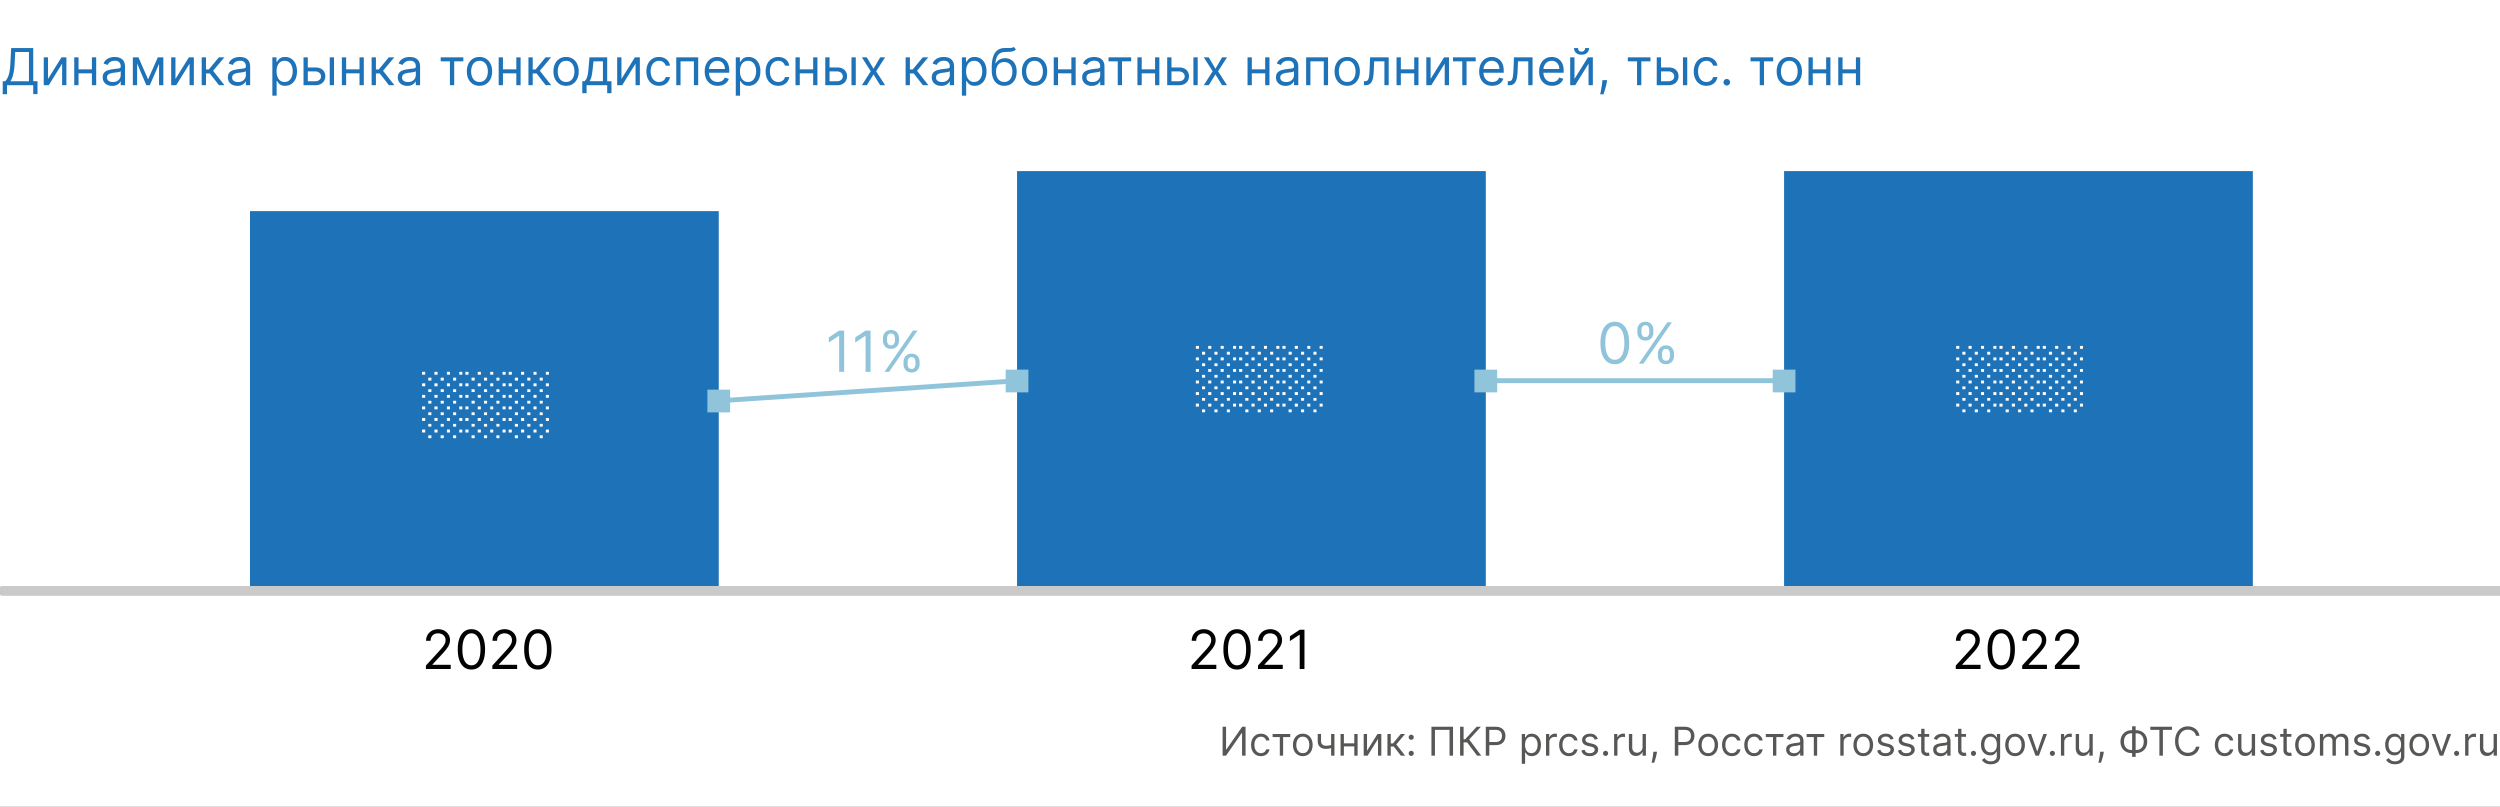 <svg xmlns="http://www.w3.org/2000/svg" width="880" height="284" fill="none"><rect width="100%" height="100%" fill="#333333" stroke="none"/><g clip-path="url(#a)"><path fill="#fff" d="M0 0h880v284H0z"/><path fill="#1E72B8" d="M653.637 24.4v1.407h-5.42V24.4h5.42Zm-5.062-4.218V30h-1.509v-9.818h1.509Zm6.213 0V30h-1.509v-9.818h1.509ZM643.161 24.4v1.407h-5.421V24.4h5.421Zm-5.063-4.218V30h-1.508v-9.818h1.508Zm6.213 0V30h-1.508v-9.818h1.508ZM629.838 30.205c-.886 0-1.664-.211-2.333-.633-.665-.422-1.185-1.012-1.56-1.77-.37-.76-.556-1.646-.556-2.66 0-1.023.186-1.915.556-2.678.375-.763.895-1.355 1.56-1.777.669-.422 1.447-.633 2.333-.633.886 0 1.662.21 2.327.633.669.422 1.189 1.014 1.559 1.777.375.763.563 1.655.563 2.678 0 1.014-.188 1.9-.563 2.66-.37.758-.89 1.348-1.559 1.77-.665.422-1.441.633-2.327.633Zm0-1.356c.673 0 1.227-.172 1.662-.517.435-.346.756-.8.965-1.362a5.208 5.208 0 0 0 .313-1.828c0-.656-.104-1.268-.313-1.834a3.091 3.091 0 0 0-.965-1.375c-.435-.35-.989-.524-1.662-.524-.673 0-1.227.175-1.662.524-.435.35-.756.808-.965 1.375a5.262 5.262 0 0 0-.313 1.834c0 .656.104 1.266.313 1.828.209.563.53 1.017.965 1.362.435.345.989.517 1.662.517ZM616.181 21.588v-1.406h7.978v1.406h-3.222V30h-1.508v-8.412h-3.248ZM607.824 30.102c-.315 0-.586-.113-.812-.338a1.107 1.107 0 0 1-.339-.812c0-.316.113-.586.339-.812.226-.226.497-.339.812-.339.315 0 .586.113.812.339.226.226.338.496.338.812 0 .208-.053.4-.159.575a1.2 1.2 0 0 1-.416.422c-.17.102-.362.153-.575.153ZM600.658 30.205c-.92 0-1.713-.218-2.378-.652-.664-.435-1.176-1.034-1.534-1.797-.358-.762-.537-1.634-.537-2.614 0-.997.184-1.877.55-2.64.371-.767.887-1.366 1.547-1.796.665-.435 1.44-.652 2.327-.652.69 0 1.312.128 1.866.384a3.577 3.577 0 0 1 1.362 1.073c.353.46.573.998.658 1.611h-1.508c-.115-.447-.371-.844-.767-1.189-.393-.35-.921-.524-1.586-.524-.588 0-1.103.154-1.547.46-.438.303-.782.731-1.029 1.285-.243.55-.364 1.195-.364 1.937 0 .758.119 1.419.358 1.982.243.562.584.999 1.023 1.31.443.31.963.466 1.559.466.392 0 .748-.068 1.068-.204.319-.136.59-.332.812-.588.221-.256.379-.563.473-.92h1.508a3.488 3.488 0 0 1-1.956 2.665c-.545.268-1.18.403-1.905.403ZM584.474 23.736h2.812c1.151 0 2.031.292 2.64.875.609.584.914 1.324.914 2.219 0 .588-.136 1.122-.409 1.604a2.968 2.968 0 0 1-1.202 1.144c-.528.281-1.176.422-1.943.422h-4.116v-9.818h1.508v8.412h2.608c.597 0 1.087-.158 1.47-.473a1.5 1.5 0 0 0 .576-1.215c0-.52-.192-.944-.576-1.272-.383-.328-.873-.492-1.47-.492h-2.812v-1.406ZM592.4 30v-9.818h1.508V30H592.4ZM572.992 21.588v-1.406h7.977v1.406h-3.221V30h-1.509v-8.412h-3.247ZM565.697 28.21l-.102.69a13.87 13.87 0 0 1-.333 1.56 29.28 29.28 0 0 1-.453 1.566c-.158.49-.288.88-.39 1.17h-1.151l.217-1.08c.09-.448.179-.948.269-1.502.094-.55.17-1.113.23-1.688l.077-.716h1.636ZM554.215 27.776l4.73-7.594h1.739V30h-1.508v-7.594L554.471 30h-1.764v-9.818h1.508v7.594Zm3.733-10.867h1.406c0 .69-.238 1.255-.715 1.694-.478.439-1.125.658-1.944.658-.805 0-1.446-.22-1.924-.658-.473-.439-.709-1.004-.709-1.694h1.406c0 .332.092.624.275.876.188.251.505.377.952.377.448 0 .767-.126.959-.377.196-.252.294-.544.294-.876ZM546.347 30.205c-.946 0-1.762-.21-2.448-.627a4.198 4.198 0 0 1-1.579-1.764c-.367-.759-.55-1.64-.55-2.646s.183-1.892.55-2.66c.37-.77.886-1.372 1.547-1.802.664-.435 1.44-.652 2.326-.652.512 0 1.017.085 1.515.256.499.17.953.447 1.362.83.409.38.735.883.978 1.51.243.626.364 1.397.364 2.313v.64h-7.568v-1.305h6.034c0-.554-.111-1.048-.332-1.483a2.51 2.51 0 0 0-.934-1.029c-.4-.251-.873-.377-1.419-.377-.601 0-1.12.15-1.559.448a2.94 2.94 0 0 0-1.004 1.15c-.234.473-.351.98-.351 1.521v.87c0 .741.127 1.37.383 1.885.26.512.62.902 1.08 1.17.461.264.995.396 1.605.396.396 0 .754-.055 1.074-.166.323-.115.603-.285.837-.511.234-.23.415-.516.543-.857l1.458.41a3.241 3.241 0 0 1-.774 1.303c-.362.371-.809.66-1.342.87-.533.204-1.132.307-1.796.307ZM530.744 30v-1.406h.358c.294 0 .539-.058.735-.173.196-.12.353-.326.473-.62.123-.298.217-.711.281-1.24.068-.533.117-1.21.147-2.033l.179-4.346h6.545V30h-1.508v-8.412h-3.605l-.154 3.503a15.841 15.841 0 0 1-.217 2.128c-.107.61-.271 1.121-.492 1.535a2.252 2.252 0 0 1-.869.933c-.363.209-.817.313-1.362.313h-.511ZM525.253 30.205c-.946 0-1.762-.21-2.448-.627a4.205 4.205 0 0 1-1.579-1.764c-.367-.759-.55-1.64-.55-2.646s.183-1.892.55-2.66c.371-.77.886-1.372 1.547-1.802.665-.435 1.44-.652 2.327-.652.511 0 1.016.085 1.514.256.499.17.953.447 1.362.83.409.38.735.883.978 1.51.243.626.364 1.397.364 2.313v.64h-7.568v-1.305h6.034c0-.554-.111-1.048-.332-1.483a2.508 2.508 0 0 0-.933-1.029c-.401-.251-.874-.377-1.419-.377-.601 0-1.121.15-1.56.448a2.947 2.947 0 0 0-1.004 1.15c-.234.473-.351.98-.351 1.521v.87c0 .741.128 1.37.383 1.885.26.512.62.902 1.081 1.17.46.264.995.396 1.604.396.396 0 .754-.055 1.074-.166.324-.115.603-.285.837-.511.235-.23.416-.516.544-.857l1.457.41a3.219 3.219 0 0 1-.774 1.303c-.362.371-.809.66-1.342.87-.533.204-1.131.307-1.796.307ZM511.469 21.588v-1.406h7.977v1.406h-3.222V30h-1.508v-8.412h-3.247ZM503.573 27.776l4.73-7.594h1.738V30h-1.508v-7.594L503.828 30h-1.764v-9.818h1.509v7.594ZM498.159 24.4v1.407h-5.421V24.4h5.421Zm-5.063-4.218V30h-1.508v-9.818h1.508Zm6.213 0V30h-1.508v-9.818h1.508ZM480.101 30v-1.406h.358c.294 0 .539-.058.735-.173.196-.12.354-.326.473-.62.124-.298.217-.711.281-1.24.069-.533.118-1.21.147-2.033l.179-4.346h6.546V30h-1.509v-8.412h-3.605l-.153 3.503a15.829 15.829 0 0 1-.218 2.128c-.106.61-.27 1.121-.492 1.535a2.252 2.252 0 0 1-.869.933c-.362.209-.816.313-1.362.313h-.511ZM474.219 30.205c-.886 0-1.664-.211-2.333-.633-.665-.422-1.185-1.012-1.56-1.77-.371-.76-.556-1.646-.556-2.66 0-1.023.185-1.915.556-2.678.375-.763.895-1.355 1.56-1.777.669-.422 1.447-.633 2.333-.633.886 0 1.662.21 2.327.633.669.422 1.189 1.014 1.559 1.777.375.763.563 1.655.563 2.678 0 1.014-.188 1.9-.563 2.66-.37.758-.89 1.348-1.559 1.77-.665.422-1.441.633-2.327.633Zm0-1.356c.673 0 1.227-.172 1.662-.517.434-.346.756-.8.965-1.362a5.208 5.208 0 0 0 .313-1.828c0-.656-.104-1.268-.313-1.834a3.099 3.099 0 0 0-.965-1.375c-.435-.35-.989-.524-1.662-.524-.673 0-1.227.175-1.662.524-.435.35-.756.808-.965 1.375a5.262 5.262 0 0 0-.313 1.834c0 .656.104 1.266.313 1.828.209.563.53 1.017.965 1.362.435.345.989.517 1.662.517ZM459.754 30v-9.818h7.721V30h-1.508v-8.412h-4.705V30h-1.508ZM452.5 30.23a3.995 3.995 0 0 1-1.694-.351 2.912 2.912 0 0 1-1.208-1.03c-.298-.451-.447-.997-.447-1.636 0-.562.111-1.018.332-1.368.222-.354.518-.63.889-.83.371-.201.78-.35 1.227-.448.452-.102.906-.183 1.362-.243.596-.077 1.08-.134 1.451-.173.375-.042.647-.113.818-.21.174-.099.262-.27.262-.512v-.051c0-.63-.173-1.12-.518-1.47-.341-.35-.859-.524-1.553-.524-.72 0-1.285.157-1.694.473-.409.315-.697.652-.863 1.01l-1.432-.512c.256-.596.597-1.061 1.023-1.393.43-.337.899-.571 1.406-.703a5.839 5.839 0 0 1 1.509-.205c.315 0 .677.038 1.086.115.414.072.812.224 1.196.454.387.23.709.577.965 1.042.255.464.383 1.086.383 1.866V30h-1.508v-1.33h-.077c-.102.213-.273.441-.511.684-.239.243-.556.45-.953.62-.396.17-.88.256-1.451.256Zm.23-1.355c.597 0 1.1-.117 1.509-.352a2.396 2.396 0 0 0 1.253-2.077v-1.38c-.064.076-.205.146-.422.21-.213.06-.46.113-.742.16a33.428 33.428 0 0 1-1.444.192 5.78 5.78 0 0 0-1.1.25 1.9 1.9 0 0 0-.818.504c-.204.222-.307.524-.307.908 0 .524.194.92.582 1.189.392.264.889.396 1.489.396ZM445.706 24.4v1.407h-5.421V24.4h5.421Zm-5.063-4.218V30h-1.508v-9.818h1.508Zm6.213 0V30h-1.508v-9.818h1.508ZM425.476 20.182l2.353 4.014 2.352-4.014h1.739l-3.171 4.909L431.92 30h-1.739l-2.352-3.81-2.353 3.81h-1.738l3.119-4.91-3.119-4.908h1.738ZM412.155 23.736h2.813c1.15 0 2.03.292 2.64.875.609.584.914 1.324.914 2.219 0 .588-.137 1.122-.409 1.604-.273.477-.674.859-1.202 1.144-.528.281-1.176.422-1.943.422h-4.117v-9.818h1.509v8.412h2.608c.596 0 1.086-.158 1.47-.473.383-.316.575-.72.575-1.215 0-.52-.192-.944-.575-1.272-.384-.328-.874-.492-1.47-.492h-2.813v-1.406ZM420.081 30v-9.818h1.509V30h-1.509ZM406.946 24.4v1.407h-5.421V24.4h5.421Zm-5.063-4.218V30h-1.508v-9.818h1.508Zm6.213 0V30h-1.508v-9.818h1.508ZM390.197 21.588v-1.406h7.977v1.406h-3.221V30h-1.509v-8.412h-3.247ZM384.28 30.23a3.988 3.988 0 0 1-1.694-.351 2.906 2.906 0 0 1-1.208-1.03c-.299-.451-.448-.997-.448-1.636 0-.562.111-1.018.333-1.368.221-.354.517-.63.888-.83.371-.201.78-.35 1.227-.448.452-.102.906-.183 1.362-.243.596-.077 1.08-.134 1.451-.173.375-.042.648-.113.818-.21.175-.099.262-.27.262-.512v-.051c0-.63-.172-1.12-.518-1.47-.341-.35-.858-.524-1.553-.524-.72 0-1.285.157-1.694.473-.409.315-.697.652-.863 1.01l-1.432-.512c.256-.596.597-1.061 1.023-1.393a3.837 3.837 0 0 1 1.406-.703 5.85 5.85 0 0 1 1.509-.205c.315 0 .678.038 1.087.115.413.072.811.224 1.195.454.388.23.709.577.965 1.042.256.464.384 1.086.384 1.866V30h-1.509v-1.33h-.077a2.64 2.64 0 0 1-.511.684c-.239.243-.556.45-.952.62-.397.17-.88.256-1.451.256Zm.23-1.355c.596 0 1.099-.117 1.508-.352a2.392 2.392 0 0 0 1.253-2.077v-1.38c-.064.076-.204.146-.422.21-.213.06-.46.113-.741.16a33.496 33.496 0 0 1-1.445.192 5.77 5.77 0 0 0-1.099.25c-.337.11-.61.278-.818.504-.205.222-.307.524-.307.908 0 .524.194.92.581 1.189.392.264.889.396 1.49.396ZM377.485 24.4v1.407h-5.421V24.4h5.421Zm-5.063-4.218V30h-1.508v-9.818h1.508Zm6.213 0V30h-1.508v-9.818h1.508ZM364.162 30.205c-.886 0-1.664-.211-2.333-.633-.665-.422-1.184-1.012-1.559-1.77-.371-.76-.557-1.646-.557-2.66 0-1.023.186-1.915.557-2.678.375-.763.894-1.355 1.559-1.777.669-.422 1.447-.633 2.333-.633.887 0 1.662.21 2.327.633.669.422 1.189 1.014 1.56 1.777.375.763.562 1.655.562 2.678 0 1.014-.187 1.9-.562 2.66-.371.758-.891 1.348-1.56 1.77-.665.422-1.44.633-2.327.633Zm0-1.356c.674 0 1.228-.172 1.662-.517.435-.346.757-.8.965-1.362a5.208 5.208 0 0 0 .314-1.828c0-.656-.105-1.268-.314-1.834a3.083 3.083 0 0 0-.965-1.375c-.434-.35-.988-.524-1.662-.524-.673 0-1.227.175-1.662.524-.434.35-.756.808-.965 1.375a5.262 5.262 0 0 0-.313 1.834c0 .656.104 1.266.313 1.828.209.563.531 1.017.965 1.362.435.345.989.517 1.662.517ZM356.843 16.5l.767.92a2.46 2.46 0 0 1-1.035.608 5.783 5.783 0 0 1-1.33.21c-.494.026-1.044.052-1.649.077-.682.026-1.246.192-1.694.499-.447.307-.792.75-1.035 1.33-.243.579-.399 1.29-.467 2.134h.128c.332-.613.793-1.065 1.381-1.355a4.22 4.22 0 0 1 1.892-.434c.767 0 1.457.179 2.071.537.613.358 1.099.888 1.457 1.591.358.703.537 1.57.537 2.602 0 1.027-.183 1.913-.55 2.659-.362.746-.871 1.32-1.527 1.726-.652.4-1.417.6-2.295.6-.878 0-1.647-.206-2.308-.62-.66-.417-1.174-1.035-1.54-1.853-.367-.823-.55-1.839-.55-3.05v-1.047c0-2.187.371-3.844 1.112-4.974.746-1.129 1.867-1.713 3.363-1.75.528-.018.999-.022 1.412-.014.414.009.774-.01 1.081-.057.306-.047.566-.16.779-.339Zm-3.349 12.35c.592 0 1.102-.15 1.528-.448.43-.298.76-.718.99-1.26.231-.545.346-1.186.346-1.923 0-.716-.118-1.326-.352-1.828-.23-.503-.56-.887-.991-1.15-.43-.265-.946-.397-1.547-.397a2.98 2.98 0 0 0-1.182.223c-.35.15-.648.37-.895.659-.247.29-.439.643-.575 1.06a4.998 4.998 0 0 0-.211 1.433c0 1.1.258 1.98.773 2.64.516.66 1.221.99 2.116.99ZM338.588 33.682v-13.5h1.457v1.56h.179c.111-.171.264-.388.46-.652.201-.269.486-.508.857-.716.375-.213.882-.32 1.521-.32.827 0 1.555.207 2.186.62.631.413 1.123 1 1.477 1.758.353.758.53 1.653.53 2.684 0 1.04-.177 1.942-.53 2.704-.354.759-.844 1.347-1.47 1.764-.627.414-1.349.62-2.167.62-.631 0-1.136-.104-1.515-.313-.38-.213-.671-.453-.876-.722a9.578 9.578 0 0 1-.473-.678h-.128v5.19h-1.508Zm1.483-8.591c0 .741.108 1.395.326 1.962.217.563.534 1.004.952 1.323.418.316.929.473 1.534.473.631 0 1.157-.166 1.579-.498.426-.337.746-.788.959-1.355a5.325 5.325 0 0 0 .326-1.905c0-.69-.107-1.313-.32-1.867-.209-.558-.526-.999-.952-1.323-.422-.328-.953-.492-1.592-.492-.614 0-1.129.156-1.547.467-.417.306-.733.737-.946 1.29-.213.55-.319 1.192-.319 1.925ZM331.334 30.23a3.995 3.995 0 0 1-1.694-.351 2.912 2.912 0 0 1-1.208-1.03c-.298-.451-.447-.997-.447-1.636 0-.562.111-1.018.332-1.368.222-.354.518-.63.889-.83.37-.201.78-.35 1.227-.448.452-.102.906-.183 1.362-.243.596-.077 1.08-.134 1.451-.173.375-.042.647-.113.818-.21.174-.099.262-.27.262-.512v-.051c0-.63-.173-1.12-.518-1.47-.341-.35-.859-.524-1.553-.524-.72 0-1.285.157-1.694.473-.409.315-.697.652-.863 1.01l-1.432-.512c.256-.596.597-1.061 1.023-1.393.43-.337.899-.571 1.406-.703a5.839 5.839 0 0 1 1.509-.205c.315 0 .677.038 1.086.115.414.072.812.224 1.196.454.387.23.709.577.965 1.042.255.464.383 1.086.383 1.866V30h-1.508v-1.33h-.077c-.102.213-.273.441-.511.684-.239.243-.556.45-.953.62-.396.17-.88.256-1.451.256Zm.23-1.355c.597 0 1.1-.117 1.509-.352a2.396 2.396 0 0 0 1.253-2.077v-1.38c-.064.076-.205.146-.422.21-.213.06-.46.113-.742.16a33.428 33.428 0 0 1-1.444.192 5.78 5.78 0 0 0-1.1.25 1.9 1.9 0 0 0-.818.504c-.204.222-.307.524-.307.908 0 .524.194.92.582 1.189.392.264.889.396 1.489.396ZM318.777 30v-9.818h1.509v4.27h.997l3.528-4.27h1.943l-3.963 4.73L326.806 30h-1.944l-3.221-4.142h-1.355V30h-1.509ZM305.119 20.182l2.352 4.014 2.353-4.014h1.738l-3.17 4.909 3.17 4.909h-1.738l-2.353-3.81-2.352 3.81h-1.739l3.12-4.91-3.12-4.908h1.739ZM291.798 23.736h2.812c1.151 0 2.031.292 2.64.875.61.584.914 1.324.914 2.219 0 .588-.136 1.122-.409 1.604-.272.477-.673.859-1.201 1.144-.529.281-1.177.422-1.944.422h-4.116v-9.818h1.508v8.412h2.608c.597 0 1.087-.158 1.471-.473.383-.316.575-.72.575-1.215 0-.52-.192-.944-.575-1.272-.384-.328-.874-.492-1.471-.492h-2.812v-1.406ZM299.724 30v-9.818h1.509V30h-1.509ZM286.588 24.4v1.407h-5.42V24.4h5.42Zm-5.062-4.218V30h-1.509v-9.818h1.509Zm6.213 0V30h-1.509v-9.818h1.509ZM273.951 30.205c-.92 0-1.713-.218-2.378-.652-.664-.435-1.176-1.034-1.534-1.797-.358-.762-.537-1.634-.537-2.614 0-.997.184-1.877.55-2.64.371-.767.887-1.366 1.547-1.796.665-.435 1.44-.652 2.327-.652.69 0 1.312.128 1.866.384a3.577 3.577 0 0 1 1.362 1.073c.353.46.573.998.658 1.611h-1.508c-.115-.447-.371-.844-.767-1.189-.392-.35-.921-.524-1.586-.524-.588 0-1.103.154-1.547.46-.438.303-.782.731-1.029 1.285-.243.55-.364 1.195-.364 1.937 0 .758.119 1.419.358 1.982.243.562.584.999 1.023 1.31.443.31.963.466 1.559.466.392 0 .748-.068 1.068-.204.319-.136.59-.332.812-.588.221-.256.379-.563.473-.92h1.508a3.488 3.488 0 0 1-1.956 2.665c-.545.268-1.18.403-1.905.403ZM258.994 33.682v-13.5h1.457v1.56h.179c.111-.171.264-.388.46-.652.201-.269.486-.508.857-.716.375-.213.882-.32 1.521-.32.827 0 1.556.207 2.186.62.631.413 1.123 1 1.477 1.758.354.758.531 1.653.531 2.684 0 1.04-.177 1.942-.531 2.704-.354.759-.844 1.347-1.47 1.764-.627.414-1.349.62-2.167.62-.631 0-1.136-.104-1.515-.313-.379-.213-.671-.453-.876-.722a9.927 9.927 0 0 1-.473-.678h-.128v5.19h-1.508Zm1.483-8.591c0 .741.109 1.395.326 1.962.217.563.535 1.004.952 1.323.418.316.929.473 1.534.473.631 0 1.157-.166 1.579-.498.426-.337.746-.788.959-1.355a5.325 5.325 0 0 0 .326-1.905c0-.69-.107-1.313-.32-1.867-.208-.558-.526-.999-.952-1.323-.422-.328-.952-.492-1.592-.492-.613 0-1.129.156-1.547.467-.417.306-.732.737-.946 1.29-.213.55-.319 1.192-.319 1.925ZM252.634 30.205c-.946 0-1.762-.21-2.448-.627a4.205 4.205 0 0 1-1.579-1.764c-.367-.759-.55-1.64-.55-2.646s.183-1.892.55-2.66c.371-.77.886-1.372 1.547-1.802.664-.435 1.44-.652 2.326-.652.512 0 1.017.085 1.515.256.499.17.953.447 1.362.83.409.38.735.883.978 1.51.243.626.364 1.397.364 2.313v.64h-7.568v-1.305h6.034c0-.554-.111-1.048-.332-1.483a2.51 2.51 0 0 0-.934-1.029c-.4-.251-.873-.377-1.419-.377-.6 0-1.12.15-1.559.448a2.947 2.947 0 0 0-1.004 1.15c-.234.473-.351.98-.351 1.521v.87c0 .741.127 1.37.383 1.885.26.512.62.902 1.08 1.17.461.264.995.396 1.605.396.396 0 .754-.055 1.074-.166.324-.115.603-.285.837-.511.234-.23.416-.516.543-.857l1.458.41a3.23 3.23 0 0 1-.774 1.303c-.362.371-.809.66-1.342.87-.533.204-1.131.307-1.796.307ZM238.041 30v-9.818h7.721V30h-1.508v-8.412h-4.705V30h-1.508ZM231.975 30.205c-.921 0-1.713-.218-2.378-.652-.665-.435-1.176-1.034-1.534-1.797-.358-.762-.537-1.634-.537-2.614 0-.997.183-1.877.55-2.64.37-.767.886-1.366 1.546-1.796.665-.435 1.441-.652 2.327-.652.691 0 1.313.128 1.867.384a3.574 3.574 0 0 1 1.361 1.073c.354.46.573.998.659 1.611h-1.509c-.115-.447-.371-.844-.767-1.189-.392-.35-.92-.524-1.585-.524-.588 0-1.104.154-1.547.46-.439.303-.782.731-1.029 1.285-.243.55-.365 1.195-.365 1.937 0 .758.12 1.419.358 1.982.243.562.584.999 1.023 1.31.443.31.963.466 1.56.466.392 0 .748-.068 1.067-.204.32-.136.59-.332.812-.588.222-.256.379-.563.473-.92h1.509a3.511 3.511 0 0 1-.633 1.565c-.333.46-.774.827-1.323 1.1-.546.268-1.181.403-1.905.403ZM218.754 27.776l4.73-7.594h1.739V30h-1.508v-7.594L219.01 30h-1.764v-9.818h1.508v7.594ZM204.965 32.813v-4.22h.818c.201-.208.373-.434.518-.677.145-.243.271-.53.377-.863.111-.336.205-.745.281-1.227.077-.486.145-1.072.205-1.758l.332-3.886h6.239v8.412h1.508v4.218h-1.508V30h-7.261v2.813h-1.509Zm2.531-4.22h4.73v-7.005h-3.323l-.256 2.48a28.124 28.124 0 0 1-.396 2.691c-.158.767-.409 1.379-.755 1.835ZM199.262 30.205c-.887 0-1.664-.211-2.333-.633-.665-.422-1.185-1.012-1.56-1.77-.371-.76-.556-1.646-.556-2.66 0-1.023.185-1.915.556-2.678.375-.763.895-1.355 1.56-1.777.669-.422 1.446-.633 2.333-.633.886 0 1.662.21 2.327.633.669.422 1.188 1.014 1.559 1.777.375.763.563 1.655.563 2.678 0 1.014-.188 1.9-.563 2.66-.371.758-.89 1.348-1.559 1.77-.665.422-1.441.633-2.327.633Zm0-1.356c.673 0 1.227-.172 1.662-.517.434-.346.756-.8.965-1.362a5.208 5.208 0 0 0 .313-1.828c0-.656-.104-1.268-.313-1.834a3.099 3.099 0 0 0-.965-1.375c-.435-.35-.989-.524-1.662-.524-.673 0-1.227.175-1.662.524-.435.35-.756.808-.965 1.375a5.262 5.262 0 0 0-.313 1.834c0 .656.104 1.266.313 1.828.209.563.53 1.017.965 1.362.435.345.989.517 1.662.517ZM186.01 30v-9.818h1.508v4.27h.997l3.529-4.27h1.943l-3.963 4.73L194.038 30h-1.943l-3.222-4.142h-1.355V30h-1.508ZM182.104 24.4v1.407h-5.42V24.4h5.42Zm-5.063-4.218V30h-1.508v-9.818h1.508Zm6.214 0V30h-1.509v-9.818h1.509ZM168.781 30.205c-.886 0-1.664-.211-2.333-.633-.664-.422-1.184-1.012-1.559-1.77-.371-.76-.556-1.646-.556-2.66 0-1.023.185-1.915.556-2.678.375-.763.895-1.355 1.559-1.777.669-.422 1.447-.633 2.333-.633.887 0 1.662.21 2.327.633.669.422 1.189 1.014 1.56 1.777.375.763.562 1.655.562 2.678 0 1.014-.187 1.9-.562 2.66-.371.758-.891 1.348-1.56 1.77-.665.422-1.44.633-2.327.633Zm0-1.356c.674 0 1.228-.172 1.662-.517.435-.346.757-.8.966-1.362a5.231 5.231 0 0 0 .313-1.828c0-.656-.105-1.268-.313-1.834a3.093 3.093 0 0 0-.966-1.375c-.434-.35-.988-.524-1.662-.524-.673 0-1.227.175-1.662.524-.434.35-.756.808-.965 1.375a5.262 5.262 0 0 0-.313 1.834c0 .656.104 1.266.313 1.828.209.563.531 1.017.965 1.362.435.345.989.517 1.662.517ZM155.125 21.588v-1.406h7.977v1.406h-3.222V30h-1.508v-8.412h-3.247ZM143.371 30.23a3.987 3.987 0 0 1-1.693-.351 2.909 2.909 0 0 1-1.209-1.03c-.298-.451-.447-.997-.447-1.636 0-.562.111-1.018.332-1.368.222-.354.518-.63.889-.83.371-.201.78-.35 1.227-.448.452-.102.906-.183 1.362-.243.596-.077 1.08-.134 1.451-.173.375-.042.647-.113.818-.21.175-.099.262-.27.262-.512v-.051c0-.63-.173-1.12-.518-1.47-.341-.35-.859-.524-1.553-.524-.72 0-1.285.157-1.694.473-.409.315-.697.652-.863 1.01l-1.432-.512c.256-.596.597-1.061 1.023-1.393.43-.337.899-.571 1.406-.703a5.844 5.844 0 0 1 1.509-.205c.315 0 .677.038 1.086.115.414.072.812.224 1.196.454.387.23.709.577.965 1.042.256.464.383 1.086.383 1.866V30h-1.508v-1.33h-.077c-.102.213-.273.441-.511.684-.239.243-.556.45-.953.62-.396.17-.88.256-1.451.256Zm.231-1.355c.596 0 1.099-.117 1.508-.352a2.396 2.396 0 0 0 1.253-2.077v-1.38c-.064.076-.205.146-.422.21-.213.06-.46.113-.741.16a33.496 33.496 0 0 1-1.445.192 5.78 5.78 0 0 0-1.1.25 1.9 1.9 0 0 0-.818.504c-.204.222-.307.524-.307.908 0 .524.194.92.582 1.189.392.264.889.396 1.49.396ZM130.814 30v-9.818h1.509v4.27h.997l3.528-4.27h1.943l-3.963 4.73L138.843 30h-1.944l-3.221-4.142h-1.355V30h-1.509ZM126.909 24.4v1.407h-5.421V24.4h5.421Zm-5.063-4.218V30h-1.508v-9.818h1.508Zm6.213 0V30h-1.508v-9.818h1.508ZM108.142 23.736h2.812c1.151 0 2.031.292 2.64.875.609.584.914 1.324.914 2.219 0 .588-.136 1.122-.409 1.604a2.968 2.968 0 0 1-1.202 1.144c-.528.281-1.176.422-1.943.422h-4.116v-9.818h1.508v8.412h2.608c.597 0 1.087-.158 1.47-.473a1.5 1.5 0 0 0 .576-1.215c0-.52-.192-.944-.576-1.272-.383-.328-.873-.492-1.47-.492h-2.812v-1.406ZM116.068 30v-9.818h1.508V30h-1.508ZM95.869 33.682v-13.5h1.457v1.56h.18c.11-.171.263-.388.46-.652.2-.269.485-.508.856-.716.375-.213.882-.32 1.521-.32.827 0 1.556.207 2.186.62.631.413 1.123 1 1.477 1.758.354.758.531 1.653.531 2.684 0 1.04-.177 1.942-.531 2.704-.354.759-.844 1.347-1.47 1.764-.627.414-1.349.62-2.167.62-.63 0-1.136-.104-1.515-.313-.38-.213-.671-.453-.876-.722a9.646 9.646 0 0 1-.473-.678h-.128v5.19H95.87Zm1.483-8.591c0 .741.108 1.395.326 1.962.217.563.535 1.004.952 1.323.418.316.93.473 1.534.473.631 0 1.157-.166 1.579-.498.426-.337.746-.788.959-1.355a5.325 5.325 0 0 0 .326-1.905c0-.69-.107-1.313-.32-1.867-.208-.558-.526-.999-.952-1.323-.422-.328-.952-.492-1.592-.492-.613 0-1.129.156-1.546.467-.418.306-.733.737-.947 1.29-.213.55-.32 1.192-.32 1.925ZM83.553 30.23a3.99 3.99 0 0 1-1.694-.351 2.907 2.907 0 0 1-1.208-1.03c-.298-.451-.447-.997-.447-1.636 0-.562.11-1.018.332-1.368.222-.354.518-.63.888-.83.371-.201.78-.35 1.228-.448.451-.102.905-.183 1.361-.243.597-.077 1.08-.134 1.451-.173.375-.042.648-.113.818-.21.175-.099.263-.27.263-.512v-.051c0-.63-.173-1.12-.518-1.47-.341-.35-.859-.524-1.553-.524-.72 0-1.285.157-1.694.473-.41.315-.697.652-.863 1.01l-1.432-.512c.255-.596.597-1.061 1.023-1.393.43-.337.899-.571 1.406-.703a5.841 5.841 0 0 1 1.508-.205c.316 0 .678.038 1.087.115.413.072.812.224 1.195.454.388.23.71.577.966 1.042.255.464.383 1.086.383 1.866V30h-1.508v-1.33h-.077a2.658 2.658 0 0 1-.511.684c-.24.243-.557.45-.953.62-.396.17-.88.256-1.451.256Zm.23-1.355c.597 0 1.1-.117 1.509-.352a2.393 2.393 0 0 0 1.252-2.077v-1.38c-.063.076-.204.146-.421.21-.213.06-.46.113-.742.16a33.343 33.343 0 0 1-1.444.192 5.772 5.772 0 0 0-1.1.25c-.337.11-.61.278-.818.504-.205.222-.307.524-.307.908 0 .524.194.92.582 1.189.392.264.888.396 1.49.396ZM70.996 30v-9.818h1.508v4.27h.997l3.529-4.27h1.943l-3.963 4.73L79.024 30h-1.943l-3.222-4.142h-1.355V30h-1.508ZM61.764 27.776l4.73-7.594h1.739V30h-1.509v-7.594L62.02 30h-1.764v-9.818h1.508v7.594ZM52.125 27.955l3.426-7.773h1.432L52.739 30H51.51l-4.167-9.818h1.406l3.375 7.773Zm-3.86-7.773V30h-1.51v-9.818h1.51ZM55.984 30v-9.818h1.51V30h-1.51ZM39.502 30.23a3.99 3.99 0 0 1-1.694-.351 2.907 2.907 0 0 1-1.208-1.03c-.298-.451-.447-.997-.447-1.636 0-.562.11-1.018.332-1.368.222-.354.518-.63.889-.83.37-.201.78-.35 1.227-.448.452-.102.906-.183 1.361-.243.597-.077 1.08-.134 1.451-.173.376-.042.648-.113.819-.21.174-.099.262-.27.262-.512v-.051c0-.63-.173-1.12-.518-1.47-.34-.35-.859-.524-1.553-.524-.72 0-1.285.157-1.694.473-.41.315-.697.652-.863 1.01l-1.432-.512c.256-.596.597-1.061 1.023-1.393.43-.337.899-.571 1.406-.703a5.84 5.84 0 0 1 1.509-.205c.315 0 .677.038 1.086.115.414.072.812.224 1.196.454.387.23.71.577.965 1.042.255.464.383 1.086.383 1.866V30h-1.508v-1.33h-.077a2.655 2.655 0 0 1-.511.684c-.239.243-.556.45-.953.62-.396.17-.88.256-1.45.256Zm.23-1.355c.597 0 1.1-.117 1.509-.352a2.392 2.392 0 0 0 1.253-2.077v-1.38c-.064.076-.205.146-.422.21-.213.06-.46.113-.742.16a33.343 33.343 0 0 1-1.444.192 5.77 5.77 0 0 0-1.1.25c-.336.11-.609.278-.818.504-.204.222-.307.524-.307.908 0 .524.194.92.582 1.189.392.264.889.396 1.49.396ZM32.708 24.4v1.407h-5.421V24.4h5.42Zm-5.063-4.218V30h-1.508v-9.818h1.508Zm6.213 0V30H32.35v-9.818h1.508ZM16.905 27.776l4.73-7.594h1.738V30h-1.508v-7.594L17.16 30h-1.764v-9.818h1.509v7.594ZM.958 33.17v-4.576h.844c.29-.265.563-.637.818-1.119.26-.486.48-1.133.659-1.943.183-.814.304-1.847.364-3.1l.281-5.523h7.773v11.685h1.508v4.55h-1.508V30h-9.23v3.17H.958Zm2.736-4.576h6.494V18.315H5.356l-.205 4.117c-.05.954-.14 1.82-.268 2.595a13.328 13.328 0 0 1-.492 2.052 7.068 7.068 0 0 1-.697 1.515Z"/><path fill="#575756" d="M877.751 262.878v-4.514h1.174V266h-1.174v-1.293h-.079a2.505 2.505 0 0 1-.835.99c-.378.268-.855.402-1.432.402a2.55 2.55 0 0 1-1.273-.313 2.192 2.192 0 0 1-.875-.954c-.212-.428-.318-.966-.318-1.616v-4.852h1.173v4.772c0 .557.156 1.001.468 1.333.314.331.715.497 1.203.497.291 0 .588-.075.89-.224.305-.149.56-.378.765-.686.209-.308.313-.701.313-1.178ZM867.73 266v-7.636h1.134v1.153h.079c.139-.378.391-.684.756-.92a2.224 2.224 0 0 1 1.233-.353c.086 0 .194.002.323.005.129.004.227.009.293.015v1.193a3.702 3.702 0 0 0-.273-.044 2.608 2.608 0 0 0-.443-.035c-.371 0-.702.078-.994.234a1.712 1.712 0 0 0-.935 1.556V266h-1.173ZM864.73 266.08a.861.861 0 0 1-.632-.264.864.864 0 0 1-.263-.631c0-.246.088-.456.263-.632a.864.864 0 0 1 .632-.263c.245 0 .455.088.631.263a.86.86 0 0 1 .263.632.841.841 0 0 1-.124.447.923.923 0 0 1-.323.328.85.85 0 0 1-.447.12ZM862.805 258.364 859.981 266h-1.193l-2.824-7.636h1.272l2.108 6.085h.08l2.108-6.085h1.273ZM851.582 266.159c-.689 0-1.294-.164-1.814-.492a3.338 3.338 0 0 1-1.213-1.377c-.289-.59-.433-1.28-.433-2.068 0-.796.144-1.49.433-2.083a3.336 3.336 0 0 1 1.213-1.383c.52-.328 1.125-.492 1.814-.492.69 0 1.293.164 1.81.492.52.329.925.789 1.213 1.383.292.593.438 1.287.438 2.083 0 .788-.146 1.478-.438 2.068a3.296 3.296 0 0 1-1.213 1.377c-.517.328-1.12.492-1.81.492Zm0-1.054c.524 0 .955-.134 1.293-.403.338-.268.588-.621.751-1.059.162-.437.243-.911.243-1.421 0-.511-.081-.986-.243-1.427a2.411 2.411 0 0 0-.751-1.069c-.338-.272-.769-.408-1.293-.408-.523 0-.954.136-1.292.408a2.403 2.403 0 0 0-.751 1.069 4.104 4.104 0 0 0-.244 1.427c0 .51.082.984.244 1.421.162.438.413.791.751 1.059.338.269.769.403 1.292.403ZM843.031 269.023c-.567 0-1.054-.073-1.461-.219a3.101 3.101 0 0 1-1.02-.567 3.092 3.092 0 0 1-.641-.746l.935-.656c.106.139.24.299.402.478.163.182.385.339.667.472.285.136.657.204 1.118.204.617 0 1.125-.149 1.526-.448.401-.298.602-.765.602-1.402v-1.551h-.099a6.505 6.505 0 0 1-.368.517 2.09 2.09 0 0 1-.676.542c-.292.156-.687.234-1.184.234-.616 0-1.17-.146-1.66-.438-.487-.291-.874-.716-1.159-1.273-.281-.556-.422-1.232-.422-2.028 0-.782.137-1.463.412-2.043.276-.584.658-1.034 1.149-1.353.49-.321 1.057-.482 1.7-.482.497 0 .892.083 1.183.249.295.162.521.348.677.557.159.205.281.374.367.507h.12v-1.213h1.133v7.855c0 .656-.149 1.19-.447 1.601a2.549 2.549 0 0 1-1.193.909 4.494 4.494 0 0 1-1.661.294Zm-.04-4.196c.471 0 .869-.108 1.194-.323.324-.216.571-.526.74-.93.169-.404.254-.888.254-1.452 0-.55-.083-1.036-.249-1.457a2.19 2.19 0 0 0-.735-.989c-.325-.238-.726-.358-1.204-.358-.497 0-.911.126-1.243.378-.328.252-.575.59-.74 1.014a3.908 3.908 0 0 0-.244 1.412c0 .53.083.999.249 1.407.169.404.417.723.745.955.332.228.743.343 1.233.343ZM836.948 266.08a.86.86 0 0 1-.631-.264.86.86 0 0 1-.264-.631c0-.246.088-.456.264-.632a.864.864 0 0 1 .631-.263c.246 0 .456.088.632.263a.864.864 0 0 1 .263.632.93.93 0 0 1-.447.775.851.851 0 0 1-.448.12ZM834.188 260.074l-1.054.298a1.97 1.97 0 0 0-.293-.512 1.438 1.438 0 0 0-.517-.418c-.219-.109-.499-.164-.84-.164-.468 0-.857.108-1.169.324-.308.212-.462.482-.462.81 0 .292.106.522.318.691.212.169.544.31.994.423l1.134.278c.683.166 1.191.419 1.526.761.335.338.502.774.502 1.307 0 .438-.126.829-.378 1.173-.248.345-.596.617-1.044.816-.447.199-.967.298-1.561.298-.779 0-1.423-.169-1.934-.507-.51-.338-.833-.832-.969-1.482l1.114-.278c.106.411.306.719.601.925.298.205.688.308 1.168.308.547 0 .981-.116 1.303-.348.325-.235.487-.517.487-.845a.89.89 0 0 0-.278-.666c-.186-.183-.471-.319-.855-.408l-1.273-.298c-.699-.166-1.213-.423-1.541-.771-.325-.351-.487-.79-.487-1.317 0-.431.121-.812.362-1.144a2.48 2.48 0 0 1 1-.78 3.508 3.508 0 0 1 1.442-.284c.755 0 1.348.166 1.779.497.435.332.743.769.925 1.313ZM816.611 266v-7.636h1.133v1.193h.1c.159-.408.416-.724.77-.95.355-.228.781-.343 1.278-.343.504 0 .923.115 1.258.343.338.226.601.542.79.95h.08a2.22 2.22 0 0 1 .88-.94c.391-.235.86-.353 1.407-.353.683 0 1.241.214 1.675.642.434.424.652 1.085.652 1.983V266h-1.174v-5.111c0-.563-.154-.966-.462-1.208a1.71 1.71 0 0 0-1.089-.363c-.537 0-.953.163-1.248.487-.295.322-.442.73-.442 1.223V266h-1.193v-5.23c0-.434-.141-.784-.423-1.049-.282-.269-.645-.403-1.089-.403-.305 0-.59.081-.855.244a1.833 1.833 0 0 0-.636.676 1.997 1.997 0 0 0-.239.989V266h-1.173ZM811.36 266.159c-.69 0-1.295-.164-1.815-.492a3.345 3.345 0 0 1-1.213-1.377c-.288-.59-.433-1.28-.433-2.068 0-.796.145-1.49.433-2.083a3.343 3.343 0 0 1 1.213-1.383c.52-.328 1.125-.492 1.815-.492.689 0 1.292.164 1.809.492.521.329.925.789 1.213 1.383.292.593.438 1.287.438 2.083 0 .788-.146 1.478-.438 2.068a3.29 3.29 0 0 1-1.213 1.377c-.517.328-1.12.492-1.809.492Zm0-1.054c.523 0 .954-.134 1.292-.403.338-.268.589-.621.751-1.059.162-.437.244-.911.244-1.421 0-.511-.082-.986-.244-1.427a2.403 2.403 0 0 0-.751-1.069c-.338-.272-.769-.408-1.292-.408-.524 0-.955.136-1.293.408a2.411 2.411 0 0 0-.751 1.069 4.104 4.104 0 0 0-.243 1.427c0 .51.081.984.243 1.421.163.438.413.791.751 1.059.338.269.769.403 1.293.403ZM806.575 258.364v.994h-3.958v-.994h3.958Zm-2.804-1.83h1.173v7.279c0 .331.048.58.144.745.1.163.225.272.378.328.156.053.32.08.492.08.129 0 .235-.007.318-.02l.199-.04.239 1.054a2.469 2.469 0 0 1-.875.139c-.332 0-.656-.071-.975-.213a1.938 1.938 0 0 1-.785-.652c-.206-.291-.308-.659-.308-1.103v-7.597ZM801.348 260.074l-1.054.298a1.97 1.97 0 0 0-.293-.512 1.43 1.43 0 0 0-.517-.418c-.219-.109-.499-.164-.84-.164-.468 0-.857.108-1.169.324-.308.212-.462.482-.462.81 0 .292.106.522.318.691.212.169.544.31.995.423l1.133.278c.683.166 1.192.419 1.526.761.335.338.502.774.502 1.307 0 .438-.126.829-.377 1.173-.249.345-.597.617-1.044.816-.448.199-.968.298-1.562.298-.778 0-1.423-.169-1.933-.507-.511-.338-.834-.832-.97-1.482l1.114-.278c.106.411.306.719.601.925.299.205.688.308 1.169.308.546 0 .981-.116 1.302-.348.325-.235.487-.517.487-.845a.886.886 0 0 0-.278-.666c-.186-.183-.471-.319-.855-.408l-1.273-.298c-.699-.166-1.213-.423-1.541-.771-.325-.351-.487-.79-.487-1.317 0-.431.121-.812.363-1.144a2.47 2.47 0 0 1 .999-.78 3.508 3.508 0 0 1 1.442-.284c.755 0 1.349.166 1.779.497.435.332.743.769.925 1.313ZM792.617 262.878v-4.514h1.173V266h-1.173v-1.293h-.08a2.505 2.505 0 0 1-.835.99c-.378.268-.855.402-1.432.402-.477 0-.901-.104-1.273-.313-.371-.212-.662-.53-.875-.954-.212-.428-.318-.966-.318-1.616v-4.852h1.174v4.772c0 .557.155 1.001.467 1.333.315.331.716.497 1.203.497a2 2 0 0 0 .89-.224c.305-.149.56-.378.765-.686.209-.308.314-.701.314-1.178ZM783.086 266.159c-.716 0-1.332-.169-1.849-.507a3.303 3.303 0 0 1-1.193-1.397c-.279-.593-.418-1.271-.418-2.033 0-.776.142-1.46.428-2.054a3.38 3.38 0 0 1 1.203-1.397c.517-.338 1.12-.507 1.809-.507.537 0 1.021.1 1.452.299a2.77 2.77 0 0 1 1.059.835 2.6 2.6 0 0 1 .512 1.253h-1.173a1.824 1.824 0 0 0-.597-.925c-.305-.272-.716-.408-1.233-.408-.457 0-.858.12-1.203.358-.341.235-.608.569-.8.999-.189.428-.284.93-.284 1.507 0 .59.093 1.104.279 1.541.189.438.454.777.795 1.019.345.242.749.363 1.213.363.305 0 .582-.053.83-.159.249-.106.46-.258.632-.457s.295-.438.368-.716h1.173a2.71 2.71 0 0 1-1.521 2.073c-.424.209-.918.313-1.482.313ZM774.213 259h-1.233a2.558 2.558 0 0 0-1.039-1.611 2.772 2.772 0 0 0-.85-.417 3.383 3.383 0 0 0-.974-.14c-.617 0-1.175.156-1.676.468-.497.311-.893.77-1.188 1.377-.292.606-.438 1.35-.438 2.232 0 .882.146 1.626.438 2.232.295.607.691 1.066 1.188 1.377a3.105 3.105 0 0 0 1.676.468c.338 0 .663-.047.974-.139.312-.093.595-.231.85-.413a2.6 2.6 0 0 0 1.039-1.616h1.233a4.112 4.112 0 0 1-.507 1.397 3.803 3.803 0 0 1-2.143 1.7c-.45.15-.933.224-1.446.224-.869 0-1.641-.212-2.317-.636-.676-.424-1.208-1.028-1.596-1.81-.388-.782-.582-1.71-.582-2.784 0-1.074.194-2.002.582-2.784.388-.782.92-1.385 1.596-1.81.676-.424 1.448-.636 2.317-.636.513 0 .996.075 1.446.224.454.149.864.368 1.228.656.365.285.67.633.915 1.044.245.408.414.873.507 1.397ZM756.905 256.912v-1.094h7.636v1.094h-3.202V266h-1.233v-9.088h-3.201ZM750.311 257.031h1.611c.756 0 1.427.169 2.013.507a3.622 3.622 0 0 1 1.382 1.412c.335.604.503 1.303.503 2.098 0 .796-.168 1.497-.503 2.103a3.642 3.642 0 0 1-1.382 1.422c-.586.342-1.257.512-2.013.512h-1.611c-.756 0-1.427-.169-2.013-.507a3.631 3.631 0 0 1-1.383-1.412c-.334-.603-.502-1.302-.502-2.098 0-.795.168-1.496.502-2.103a3.665 3.665 0 0 1 1.383-1.422c.586-.341 1.257-.512 2.013-.512Zm0 1.094c-.577 0-1.064.121-1.462.363a2.315 2.315 0 0 0-.899 1.024c-.203.441-.304.96-.304 1.556 0 .59.101 1.104.304 1.541.205.438.505.778.899 1.02.398.242.885.362 1.462.362h1.611c.577 0 1.062-.12 1.457-.362.397-.242.697-.584.899-1.025.206-.44.309-.959.309-1.556 0-.59-.103-1.103-.309-1.541a2.288 2.288 0 0 0-.899-1.019c-.395-.242-.88-.363-1.457-.363h-1.611Zm1.432-2.486v10.779h-1.233v-10.779h1.233ZM740.541 264.608l-.08.537c-.056.378-.142.782-.258 1.213-.113.431-.231.837-.353 1.218-.123.381-.224.684-.304.91h-.895l.169-.84c.07-.348.14-.738.209-1.169.073-.427.133-.865.179-1.312l.06-.557h1.273ZM735.468 262.878v-4.514h1.174V266h-1.174v-1.293h-.079a2.508 2.508 0 0 1-.836.99c-.377.268-.855.402-1.431.402-.478 0-.902-.104-1.273-.313a2.192 2.192 0 0 1-.875-.954c-.212-.428-.318-.966-.318-1.616v-4.852h1.173v4.772c0 .557.156 1.001.467 1.333.315.331.716.497 1.204.497.291 0 .588-.075.889-.224.305-.149.561-.378.766-.686.209-.308.313-.701.313-1.178ZM725.447 266v-7.636h1.133v1.153h.08c.139-.378.391-.684.756-.92a2.223 2.223 0 0 1 1.232-.353c.087 0 .194.002.324.005.129.004.227.009.293.015v1.193a3.702 3.702 0 0 0-.273-.044 2.617 2.617 0 0 0-.443-.035c-.371 0-.703.078-.994.234a1.712 1.712 0 0 0-.935 1.556V266h-1.173ZM722.446 266.08a.86.86 0 0 1-.631-.264.86.86 0 0 1-.263-.631.86.86 0 0 1 .263-.632.864.864 0 0 1 .631-.263c.246 0 .456.088.632.263a.864.864 0 0 1 .263.632.93.93 0 0 1-.447.775.851.851 0 0 1-.448.12ZM720.521 258.364 717.697 266h-1.193l-2.824-7.636h1.273l2.108 6.085h.08l2.108-6.085h1.272ZM709.299 266.159c-.689 0-1.294-.164-1.815-.492a3.345 3.345 0 0 1-1.213-1.377c-.288-.59-.432-1.28-.432-2.068 0-.796.144-1.49.432-2.083a3.343 3.343 0 0 1 1.213-1.383c.521-.328 1.126-.492 1.815-.492.689 0 1.293.164 1.81.492.52.329.924.789 1.213 1.383.291.593.437 1.287.437 2.083 0 .788-.146 1.478-.437 2.068a3.303 3.303 0 0 1-1.213 1.377c-.517.328-1.121.492-1.81.492Zm0-1.054c.524 0 .955-.134 1.293-.403.338-.268.588-.621.75-1.059.163-.437.244-.911.244-1.421 0-.511-.081-.986-.244-1.427a2.401 2.401 0 0 0-.75-1.069c-.338-.272-.769-.408-1.293-.408-.524 0-.954.136-1.293.408a2.401 2.401 0 0 0-.75 1.069 4.081 4.081 0 0 0-.244 1.427c0 .51.081.984.244 1.421.162.438.412.791.75 1.059.339.269.769.403 1.293.403ZM700.748 269.023c-.567 0-1.054-.073-1.462-.219a3.106 3.106 0 0 1-1.019-.567 3.092 3.092 0 0 1-.641-.746l.934-.656c.107.139.241.299.403.478.163.182.385.339.666.472.285.136.658.204 1.119.204.616 0 1.125-.149 1.526-.448.401-.298.602-.765.602-1.402v-1.551h-.1a6.022 6.022 0 0 1-.368.517c-.155.202-.381.383-.676.542-.291.156-.686.234-1.183.234-.616 0-1.17-.146-1.66-.438-.488-.291-.874-.716-1.159-1.273-.282-.556-.422-1.232-.422-2.028 0-.782.137-1.463.412-2.043.275-.584.658-1.034 1.149-1.353.49-.321 1.057-.482 1.7-.482.497 0 .892.083 1.183.249.295.162.521.348.676.557.159.205.282.374.368.507h.12v-1.213h1.133v7.855c0 .656-.149 1.19-.447 1.601a2.546 2.546 0 0 1-1.194.909 4.489 4.489 0 0 1-1.66.294Zm-.04-4.196c.471 0 .869-.108 1.193-.323.325-.216.572-.526.741-.93.169-.404.254-.888.254-1.452 0-.55-.083-1.036-.249-1.457a2.192 2.192 0 0 0-.736-.989c-.324-.238-.726-.358-1.203-.358-.497 0-.911.126-1.243.378-.328.252-.575.59-.74 1.014a3.908 3.908 0 0 0-.244 1.412c0 .53.083.999.248 1.407.17.404.418.723.746.955.332.228.743.343 1.233.343ZM694.665 266.08a.859.859 0 0 1-.631-.264.86.86 0 0 1-.264-.631c0-.246.088-.456.264-.632a.862.862 0 0 1 .631-.263c.245 0 .456.088.632.263a.864.864 0 0 1 .263.632.841.841 0 0 1-.124.447.94.94 0 0 1-.323.328.851.851 0 0 1-.448.12ZM692.045 258.364v.994h-3.957v-.994h3.957Zm-2.804-1.83h1.174v7.279c0 .331.048.58.144.745a.739.739 0 0 0 .378.328c.155.053.319.08.492.08.129 0 .235-.007.318-.02l.199-.04.238 1.054c-.079.03-.19.06-.333.09a2.463 2.463 0 0 1-.542.049c-.331 0-.656-.071-.974-.213a1.931 1.931 0 0 1-.785-.652c-.206-.291-.309-.659-.309-1.103v-7.597ZM683.083 266.179c-.484 0-.923-.091-1.318-.273a2.266 2.266 0 0 1-.939-.801c-.232-.351-.348-.775-.348-1.273 0-.437.086-.792.258-1.064.172-.275.403-.49.691-.646.288-.156.607-.272.955-.348.351-.079.704-.142 1.059-.189.464-.059.84-.104 1.128-.134.292-.033.504-.088.637-.164.135-.076.203-.209.203-.398v-.04c0-.49-.134-.871-.402-1.143-.265-.272-.668-.408-1.208-.408-.561 0-1 .123-1.318.368-.318.245-.542.507-.671.786l-1.114-.398c.199-.464.464-.825.796-1.084a2.977 2.977 0 0 1 1.093-.547 4.547 4.547 0 0 1 1.174-.159c.245 0 .527.03.845.09.321.056.631.174.93.353.301.179.551.449.75.81.199.361.299.845.299 1.452V266h-1.174v-1.034h-.059c-.08.166-.212.343-.398.532-.186.189-.433.35-.741.482-.308.133-.684.199-1.128.199Zm.179-1.054c.464 0 .855-.091 1.173-.273.321-.183.563-.418.726-.706.165-.289.248-.592.248-.91v-1.074c-.049.06-.159.114-.328.164a5.51 5.51 0 0 1-.576.124c-.216.033-.426.063-.632.09-.202.023-.366.043-.492.059-.305.04-.59.105-.855.194a1.484 1.484 0 0 0-.637.393c-.159.172-.238.408-.238.706 0 .408.151.716.452.925.305.205.691.308 1.159.308ZM679.071 258.364v.994h-3.958v-.994h3.958Zm-2.804-1.83h1.173v7.279c0 .331.048.58.144.745.1.163.226.272.378.328.156.053.32.08.492.08.129 0 .236-.007.318-.02l.199-.04.239 1.054a2.469 2.469 0 0 1-.875.139c-.332 0-.656-.071-.975-.213a1.944 1.944 0 0 1-.785-.652c-.206-.291-.308-.659-.308-1.103v-7.597ZM673.844 260.074l-1.054.298a1.97 1.97 0 0 0-.293-.512 1.43 1.43 0 0 0-.517-.418c-.219-.109-.499-.164-.84-.164-.468 0-.857.108-1.169.324-.308.212-.462.482-.462.81 0 .292.106.522.318.691.212.169.544.31.995.423l1.133.278c.683.166 1.192.419 1.526.761.335.338.503.774.503 1.307 0 .438-.126.829-.378 1.173-.249.345-.597.617-1.044.816-.448.199-.968.298-1.561.298-.779 0-1.424-.169-1.934-.507-.511-.338-.834-.832-.97-1.482l1.114-.278c.106.411.306.719.601.925.299.205.688.308 1.169.308.547 0 .981-.116 1.302-.348.325-.235.487-.517.487-.845a.886.886 0 0 0-.278-.666c-.186-.183-.471-.319-.855-.408l-1.273-.298c-.699-.166-1.213-.423-1.541-.771-.325-.351-.487-.79-.487-1.317 0-.431.121-.812.363-1.144a2.47 2.47 0 0 1 .999-.78 3.508 3.508 0 0 1 1.442-.284c.755 0 1.349.166 1.78.497.434.332.742.769.924 1.313ZM666.53 260.074l-1.054.298a1.97 1.97 0 0 0-.293-.512 1.438 1.438 0 0 0-.517-.418c-.219-.109-.499-.164-.841-.164-.467 0-.856.108-1.168.324-.308.212-.462.482-.462.81 0 .292.106.522.318.691.212.169.543.31.994.423l1.134.278c.682.166 1.191.419 1.526.761.335.338.502.774.502 1.307 0 .438-.126.829-.378 1.173-.248.345-.596.617-1.044.816-.447.199-.968.298-1.561.298-.779 0-1.423-.169-1.934-.507-.51-.338-.833-.832-.969-1.482l1.113-.278c.106.411.307.719.602.925.298.205.688.308 1.168.308.547 0 .981-.116 1.303-.348.325-.235.487-.517.487-.845a.89.89 0 0 0-.278-.666c-.186-.183-.471-.319-.856-.408l-1.272-.298c-.7-.166-1.213-.423-1.541-.771-.325-.351-.488-.79-.488-1.317 0-.431.121-.812.363-1.144a2.48 2.48 0 0 1 1-.78 3.503 3.503 0 0 1 1.441-.284c.756 0 1.349.166 1.78.497.434.332.743.769.925 1.313ZM655.869 266.159c-.689 0-1.294-.164-1.814-.492a3.338 3.338 0 0 1-1.213-1.377c-.289-.59-.433-1.28-.433-2.068 0-.796.144-1.49.433-2.083a3.336 3.336 0 0 1 1.213-1.383c.52-.328 1.125-.492 1.814-.492.69 0 1.293.164 1.81.492.52.329.925.789 1.213 1.383.292.593.438 1.287.438 2.083 0 .788-.146 1.478-.438 2.068a3.296 3.296 0 0 1-1.213 1.377c-.517.328-1.12.492-1.81.492Zm0-1.054c.524 0 .955-.134 1.293-.403.338-.268.588-.621.751-1.059.162-.437.243-.911.243-1.421 0-.511-.081-.986-.243-1.427a2.411 2.411 0 0 0-.751-1.069c-.338-.272-.769-.408-1.293-.408-.523 0-.954.136-1.292.408a2.403 2.403 0 0 0-.751 1.069 4.104 4.104 0 0 0-.244 1.427c0 .51.082.984.244 1.421.162.438.413.791.751 1.059.338.269.769.403 1.292.403ZM647.791 266v-7.636h1.133v1.153h.08c.139-.378.391-.684.755-.92a2.229 2.229 0 0 1 1.233-.353c.086 0 .194.002.323.005.13.004.227.009.294.015v1.193a3.667 3.667 0 0 0-.274-.044 2.597 2.597 0 0 0-.442-.035 2.08 2.08 0 0 0-.995.234 1.759 1.759 0 0 0-.686.636 1.72 1.72 0 0 0-.248.92V266h-1.173ZM635.937 259.457v-1.093h6.205v1.093h-2.506V266h-1.173v-6.543h-2.526ZM631.335 266.179c-.484 0-.923-.091-1.318-.273a2.275 2.275 0 0 1-.94-.801c-.232-.351-.348-.775-.348-1.273 0-.437.087-.792.259-1.064.172-.275.403-.49.691-.646.288-.156.607-.272.955-.348.351-.079.704-.142 1.059-.189.464-.059.84-.104 1.128-.134.292-.033.504-.088.636-.164.136-.076.204-.209.204-.398v-.04c0-.49-.134-.871-.402-1.143-.266-.272-.668-.408-1.208-.408-.561 0-1 .123-1.318.368-.318.245-.542.507-.671.786l-1.114-.398c.199-.464.464-.825.796-1.084a2.977 2.977 0 0 1 1.093-.547 4.547 4.547 0 0 1 1.174-.159c.245 0 .527.03.845.09.321.056.631.174.93.353.301.179.551.449.75.81.199.361.299.845.299 1.452V266h-1.174v-1.034h-.059c-.08.166-.212.343-.398.532-.186.189-.433.35-.741.482-.308.133-.684.199-1.128.199Zm.179-1.054c.464 0 .855-.091 1.173-.273.321-.183.563-.418.726-.706.165-.289.248-.592.248-.91v-1.074c-.049.06-.159.114-.328.164a5.534 5.534 0 0 1-.577.124 29 29 0 0 1-.631.09c-.202.023-.366.043-.492.059-.305.04-.59.105-.855.194a1.484 1.484 0 0 0-.637.393c-.159.172-.238.408-.238.706 0 .408.151.716.452.925.305.205.691.308 1.159.308ZM621.568 259.457v-1.093h6.204v1.093h-2.505V266h-1.174v-6.543h-2.525ZM617.451 266.159c-.715 0-1.332-.169-1.849-.507a3.303 3.303 0 0 1-1.193-1.397c-.279-.593-.418-1.271-.418-2.033 0-.776.143-1.46.428-2.054a3.38 3.38 0 0 1 1.203-1.397c.517-.338 1.12-.507 1.81-.507.536 0 1.02.1 1.451.299a2.77 2.77 0 0 1 1.059.835 2.6 2.6 0 0 1 .512 1.253h-1.173a1.817 1.817 0 0 0-.597-.925c-.305-.272-.716-.408-1.233-.408-.457 0-.858.12-1.203.358-.341.235-.608.569-.8.999-.189.428-.283.93-.283 1.507 0 .59.092 1.104.278 1.541.189.438.454.777.795 1.019.345.242.749.363 1.213.363.305 0 .582-.053.831-.159a1.71 1.71 0 0 0 .631-.457c.172-.199.295-.438.368-.716h1.173a2.71 2.71 0 0 1-1.521 2.073c-.424.209-.918.313-1.482.313ZM609.631 266.159c-.716 0-1.332-.169-1.849-.507a3.303 3.303 0 0 1-1.193-1.397c-.279-.593-.418-1.271-.418-2.033 0-.776.142-1.46.427-2.054a3.389 3.389 0 0 1 1.204-1.397c.517-.338 1.12-.507 1.809-.507.537 0 1.021.1 1.452.299a2.77 2.77 0 0 1 1.059.835 2.6 2.6 0 0 1 .512 1.253h-1.173a1.824 1.824 0 0 0-.597-.925c-.305-.272-.716-.408-1.233-.408-.457 0-.858.12-1.203.358-.341.235-.608.569-.8.999-.189.428-.284.93-.284 1.507 0 .59.093 1.104.279 1.541.189.438.454.777.795 1.019.345.242.749.363 1.213.363.305 0 .582-.053.83-.159.249-.106.459-.258.632-.457.172-.199.295-.438.368-.716h1.173a2.71 2.71 0 0 1-1.521 2.073c-.425.209-.918.313-1.482.313ZM601.278 266.159c-.69 0-1.295-.164-1.815-.492a3.345 3.345 0 0 1-1.213-1.377c-.288-.59-.433-1.28-.433-2.068 0-.796.145-1.49.433-2.083a3.343 3.343 0 0 1 1.213-1.383c.52-.328 1.125-.492 1.815-.492.689 0 1.292.164 1.809.492.521.329.925.789 1.213 1.383.292.593.438 1.287.438 2.083 0 .788-.146 1.478-.438 2.068a3.29 3.29 0 0 1-1.213 1.377c-.517.328-1.12.492-1.809.492Zm0-1.054c.523 0 .954-.134 1.292-.403.338-.268.589-.621.751-1.059.162-.437.244-.911.244-1.421 0-.511-.082-.986-.244-1.427a2.403 2.403 0 0 0-.751-1.069c-.338-.272-.769-.408-1.292-.408-.524 0-.955.136-1.293.408a2.411 2.411 0 0 0-.751 1.069 4.104 4.104 0 0 0-.243 1.427c0 .51.081.984.243 1.421.163.438.413.791.751 1.059.338.269.769.403 1.293.403ZM589.53 266v-10.182h3.44c.799 0 1.452.144 1.959.433.51.285.888.671 1.133 1.158.246.487.368 1.031.368 1.631 0 .6-.122 1.145-.368 1.635a2.729 2.729 0 0 1-1.123 1.174c-.507.288-1.157.432-1.949.432h-2.466v-1.094h2.426c.547 0 .986-.094 1.318-.283.331-.189.571-.444.721-.766.152-.324.228-.691.228-1.098a2.53 2.53 0 0 0-.228-1.094 1.646 1.646 0 0 0-.726-.756c-.335-.185-.779-.278-1.333-.278h-2.167V266h-1.233ZM583.259 264.608l-.079.537a10.99 10.99 0 0 1-.259 1.213c-.112.431-.23.837-.353 1.218-.122.381-.223.684-.303.91h-.895l.169-.84c.07-.348.139-.738.209-1.169.073-.427.133-.865.179-1.312l.06-.557h1.272ZM578.187 262.878v-4.514h1.173V266h-1.173v-1.293h-.08a2.505 2.505 0 0 1-.835.99c-.378.268-.855.402-1.432.402-.477 0-.901-.104-1.272-.313-.372-.212-.663-.53-.875-.954-.212-.428-.318-.966-.318-1.616v-4.852h1.173v4.772c0 .557.156 1.001.467 1.333.315.331.716.497 1.203.497.292 0 .589-.075.89-.224.305-.149.56-.378.766-.686.209-.308.313-.701.313-1.178ZM568.166 266v-7.636h1.133v1.153h.08c.139-.378.391-.684.755-.92a2.229 2.229 0 0 1 1.233-.353c.086 0 .194.002.323.005.13.004.227.009.294.015v1.193a3.667 3.667 0 0 0-.274-.044 2.597 2.597 0 0 0-.442-.035 2.08 2.08 0 0 0-.995.234 1.759 1.759 0 0 0-.686.636 1.72 1.72 0 0 0-.248.92V266h-1.173ZM565.165 266.08a.859.859 0 0 1-.631-.264.86.86 0 0 1-.264-.631c0-.246.088-.456.264-.632a.862.862 0 0 1 .631-.263c.245 0 .456.088.632.263a.864.864 0 0 1 .263.632.841.841 0 0 1-.124.447.94.94 0 0 1-.323.328.851.851 0 0 1-.448.12ZM562.405 260.074l-1.054.298a1.97 1.97 0 0 0-.293-.512 1.438 1.438 0 0 0-.517-.418c-.219-.109-.499-.164-.841-.164-.467 0-.856.108-1.168.324-.308.212-.462.482-.462.81 0 .292.106.522.318.691.212.169.543.31.994.423l1.134.278c.682.166 1.191.419 1.526.761.335.338.502.774.502 1.307 0 .438-.126.829-.378 1.173-.248.345-.596.617-1.044.816-.447.199-.968.298-1.561.298-.779 0-1.423-.169-1.934-.507-.51-.338-.833-.832-.969-1.482l1.113-.278c.106.411.307.719.602.925.298.205.688.308 1.168.308.547 0 .981-.116 1.303-.348.325-.235.487-.517.487-.845a.89.89 0 0 0-.278-.666c-.186-.183-.471-.319-.856-.408l-1.272-.298c-.7-.166-1.213-.423-1.541-.771-.325-.351-.488-.79-.488-1.317 0-.431.121-.812.363-1.144a2.48 2.48 0 0 1 1-.78 3.503 3.503 0 0 1 1.441-.284c.756 0 1.349.166 1.78.497.434.332.743.769.925 1.313ZM552.278 266.159c-.716 0-1.333-.169-1.85-.507a3.303 3.303 0 0 1-1.193-1.397c-.278-.593-.418-1.271-.418-2.033 0-.776.143-1.46.428-2.054a3.38 3.38 0 0 1 1.203-1.397c.517-.338 1.12-.507 1.81-.507.537 0 1.021.1 1.451.299a2.77 2.77 0 0 1 1.059.835 2.6 2.6 0 0 1 .512 1.253h-1.173c-.089-.348-.288-.657-.596-.925-.305-.272-.716-.408-1.233-.408-.458 0-.859.12-1.204.358-.341.235-.608.569-.8.999-.189.428-.283.93-.283 1.507 0 .59.092 1.104.278 1.541.189.438.454.777.796 1.019.344.242.749.363 1.213.363.305 0 .581-.053.83-.159a1.71 1.71 0 0 0 .631-.457 1.75 1.75 0 0 0 .368-.716h1.173a2.71 2.71 0 0 1-1.521 2.073c-.424.209-.918.313-1.481.313ZM544.199 266v-7.636h1.133v1.153h.08c.139-.378.391-.684.755-.92a2.229 2.229 0 0 1 1.233-.353c.087 0 .194.002.324.005.129.004.227.009.293.015v1.193a3.667 3.667 0 0 0-.274-.044 2.597 2.597 0 0 0-.442-.035c-.371 0-.703.078-.994.234a1.712 1.712 0 0 0-.935 1.556V266h-1.173ZM535.667 268.864v-10.5h1.134v1.213h.139c.086-.133.206-.302.358-.507.156-.209.378-.395.666-.557.292-.166.686-.249 1.184-.249.643 0 1.209.161 1.7.482.49.322.873.778 1.148 1.368.275.59.413 1.286.413 2.088 0 .808-.138 1.509-.413 2.103-.275.59-.656 1.047-1.143 1.372-.487.321-1.049.482-1.686.482-.49 0-.883-.081-1.178-.244a2.168 2.168 0 0 1-.681-.561 7.523 7.523 0 0 1-.368-.527h-.099v4.037h-1.174Zm1.154-6.682c0 .577.084 1.085.253 1.526.169.438.416.781.741 1.029.325.245.723.368 1.193.368.491 0 .9-.129 1.228-.388.332-.261.58-.613.746-1.054.169-.444.254-.938.254-1.481 0-.537-.083-1.021-.249-1.452a2.238 2.238 0 0 0-.741-1.029c-.328-.255-.74-.383-1.238-.383-.477 0-.878.121-1.203.363-.325.239-.57.574-.736 1.004-.165.428-.248.927-.248 1.497ZM523.002 266v-10.182h3.441c.799 0 1.451.144 1.959.433.51.285.888.671 1.133 1.158.245.487.368 1.031.368 1.631 0 .6-.123 1.145-.368 1.635a2.735 2.735 0 0 1-1.123 1.174c-.508.288-1.157.432-1.949.432h-2.466v-1.094h2.426c.547 0 .986-.094 1.317-.283.332-.189.572-.444.721-.766.153-.324.229-.691.229-1.098 0-.408-.076-.772-.229-1.094a1.636 1.636 0 0 0-.726-.756c-.334-.185-.778-.278-1.332-.278h-2.168V266h-1.233ZM519.937 266l-3.5-4.673h-1.252V266h-1.233v-10.182h1.233v4.415h.537l4.076-4.415h1.472l-4.117 4.475 4.256 5.707h-1.472ZM511.465 255.818V266h-1.233v-9.088h-5.131V266h-1.233v-10.182h7.597ZM496.751 266.08a.86.86 0 0 1-.631-.264.86.86 0 0 1-.264-.631c0-.246.088-.456.264-.632a.864.864 0 0 1 .631-.263c.246 0 .456.088.632.263a.864.864 0 0 1 .263.632.93.93 0 0 1-.447.775.851.851 0 0 1-.448.12Zm0-5.668a.86.86 0 0 1-.631-.264.859.859 0 0 1-.264-.631c0-.245.088-.456.264-.631a.86.86 0 0 1 .631-.264c.246 0 .456.088.632.264a.862.862 0 0 1 .263.631.845.845 0 0 1-.124.448.939.939 0 0 1-.323.328.86.86 0 0 1-.448.119ZM488.376 266v-7.636h1.174v3.321h.775l2.745-3.321h1.511l-3.082 3.679 3.122 3.957h-1.512l-2.505-3.222h-1.054V266h-1.174ZM481.196 264.27l3.679-5.906h1.352V266h-1.173v-5.906L481.395 266h-1.372v-7.636h1.173v5.906ZM476.985 261.645v1.094h-4.216v-1.094h4.216Zm-3.937-3.281V266h-1.173v-7.636h1.173Zm4.832 0V266h-1.173v-7.636h1.173ZM469.722 258.364V266h-1.173v-7.636h1.173Zm-.458 3.639v1.094c-.265.099-.528.187-.79.263a6.83 6.83 0 0 1-.825.174c-.289.04-.605.06-.95.06-.865 0-1.559-.234-2.083-.701-.52-.468-.781-1.169-.781-2.103v-2.446h1.174v2.446c0 .391.074.712.223.964.15.252.352.439.607.562.255.123.542.184.86.184.497 0 .946-.045 1.347-.134a10.15 10.15 0 0 0 1.218-.363ZM458.584 266.159c-.689 0-1.294-.164-1.814-.492a3.338 3.338 0 0 1-1.213-1.377c-.289-.59-.433-1.28-.433-2.068 0-.796.144-1.49.433-2.083a3.336 3.336 0 0 1 1.213-1.383c.52-.328 1.125-.492 1.814-.492.69 0 1.293.164 1.81.492.52.329.925.789 1.213 1.383.292.593.437 1.287.437 2.083 0 .788-.145 1.478-.437 2.068a3.296 3.296 0 0 1-1.213 1.377c-.517.328-1.12.492-1.81.492Zm0-1.054c.524 0 .955-.134 1.293-.403.338-.268.588-.621.751-1.059.162-.437.243-.911.243-1.421 0-.511-.081-.986-.243-1.427a2.411 2.411 0 0 0-.751-1.069c-.338-.272-.769-.408-1.293-.408-.523 0-.954.136-1.292.408a2.403 2.403 0 0 0-.751 1.069 4.104 4.104 0 0 0-.244 1.427c0 .51.082.984.244 1.421.162.438.413.791.751 1.059.338.269.769.403 1.292.403ZM447.962 259.457v-1.093h6.205v1.093h-2.506V266h-1.173v-6.543h-2.526ZM443.846 266.159c-.716 0-1.332-.169-1.849-.507a3.305 3.305 0 0 1-1.194-1.397c-.278-.593-.417-1.271-.417-2.033 0-.776.142-1.46.427-2.054a3.394 3.394 0 0 1 1.203-1.397c.517-.338 1.121-.507 1.81-.507.537 0 1.021.1 1.452.299a2.77 2.77 0 0 1 1.059.835 2.6 2.6 0 0 1 .512 1.253h-1.173a1.824 1.824 0 0 0-.597-.925c-.305-.272-.716-.408-1.233-.408-.457 0-.858.12-1.203.358-.342.235-.608.569-.801.999-.189.428-.283.93-.283 1.507 0 .59.093 1.104.278 1.541.189.438.455.777.796 1.019.345.242.749.363 1.213.363.305 0 .582-.053.83-.159.249-.106.459-.258.632-.457.172-.199.295-.438.368-.716h1.173a2.722 2.722 0 0 1-.492 1.218 2.756 2.756 0 0 1-1.029.855c-.425.209-.919.313-1.482.313ZM430.362 255.818h1.213v8.014h.099l5.568-8.014h1.194V266h-1.233v-7.994h-.1L431.555 266h-1.193v-10.182Z"/><path fill="#1E72B8" d="M358 208h165V60.227H358V208ZM628 208h165V60.227H628V208ZM88 208h165V74.317H88V208Z"/><path fill="#fff" d="M85.955 151.455V166h-1.761v-12.699h-.085l-3.552 2.358v-1.79l3.637-2.414h1.761ZM79.503 164.011l-.114.767c-.08.54-.203 1.118-.37 1.733-.16.616-.328 1.196-.503 1.74-.176.545-.32.978-.434 1.3h-1.278l.241-1.2c.1-.497.2-1.054.299-1.669.104-.611.19-1.236.255-1.875l.086-.796h1.818ZM69.727 166.199c-1.07 0-1.982-.291-2.735-.874-.753-.587-1.328-1.437-1.726-2.549-.398-1.118-.596-2.467-.596-4.049 0-1.572.198-2.914.596-4.027.403-1.117.98-1.969 1.733-2.557.758-.591 1.667-.887 2.728-.887 1.06 0 1.967.296 2.72.887.757.588 1.335 1.44 1.733 2.557.402 1.113.603 2.455.603 4.027 0 1.582-.198 2.931-.596 4.049-.398 1.112-.973 1.962-1.726 2.549-.753.583-1.664.874-2.734.874Zm0-1.563c1.06 0 1.884-.511 2.471-1.534.587-1.022.88-2.481.88-4.375 0-1.259-.134-2.332-.404-3.217-.265-.885-.649-1.56-1.15-2.024-.498-.464-1.097-.696-1.797-.696-1.052 0-1.873.518-2.465 1.555-.592 1.032-.888 2.493-.888 4.382 0 1.26.133 2.33.398 3.21.265.881.646 1.551 1.143 2.01.502.46 1.106.689 1.811.689ZM52.873 166v-1.278l4.8-5.256a33.85 33.85 0 0 0 1.393-1.605c.365-.459.634-.89.81-1.293.18-.407.27-.833.27-1.278 0-.512-.124-.954-.37-1.328a2.4 2.4 0 0 0-.994-.867 3.232 3.232 0 0 0-1.42-.305c-.56 0-1.047.116-1.464.348a2.393 2.393 0 0 0-.958.959c-.223.412-.334.894-.334 1.448H52.93c0-.852.196-1.6.59-2.244a4.097 4.097 0 0 1 1.604-1.506c.682-.359 1.447-.539 2.294-.539.852 0 1.608.18 2.266.539.658.36 1.174.846 1.548 1.456a3.83 3.83 0 0 1 .561 2.039c0 .535-.097 1.058-.29 1.569-.19.507-.522 1.073-.995 1.698-.469.62-1.12 1.378-1.953 2.273l-3.267 3.494v.113h6.76V166h-9.175Z"/><path fill="#8FC4DB" d="M362 130.114h-8v8h8v-8ZM519 130.114h8v8h-8v-8ZM257 137.159h-8v8h8v-8ZM624 130.114h8v8h-8v-8Z"/><path fill="#8FC4DB" fill-rule="evenodd" d="m358.457 134.854-105.75 7.12-.115-1.721 105.749-7.121.116 1.722ZM523.715 134.856h104.517v-1.726H523.715v1.726Z" clip-rule="evenodd"/><path fill="#8FC4DB" d="M318.039 128.18v-.767c0-.53.108-1.015.326-1.456.223-.445.545-.8.966-1.065.426-.27.942-.405 1.548-.405.616 0 1.132.135 1.549.405.416.265.731.62.944 1.065.213.441.32.926.32 1.456v.767c0 .531-.109 1.018-.327 1.463-.213.441-.53.796-.951 1.066-.417.265-.929.398-1.535.398-.615 0-1.134-.133-1.555-.398a2.633 2.633 0 0 1-.959-1.066 3.277 3.277 0 0 1-.326-1.463Zm1.448-.767v.767c0 .441.105.836.313 1.186.208.346.568.519 1.079.519.498 0 .848-.173 1.052-.519.208-.35.312-.745.312-1.186v-.767c0-.44-.099-.833-.298-1.179-.199-.35-.554-.525-1.066-.525-.497 0-.854.175-1.072.525-.213.346-.32.739-.32 1.179Zm-8.693-7.556v-.768c0-.53.109-1.015.327-1.455.222-.446.544-.801.966-1.066.426-.27.942-.405 1.548-.405.616 0 1.132.135 1.548.405.417.265.732.62.945 1.066.213.44.32.925.32 1.455v.768c0 .53-.109 1.018-.327 1.463-.213.44-.53.795-.952 1.065-.416.265-.928.398-1.534.398-.615 0-1.134-.133-1.555-.398a2.63 2.63 0 0 1-.959-1.065 3.281 3.281 0 0 1-.327-1.463Zm1.449-.768v.768c0 .44.104.835.313 1.186.208.345.568.518 1.079.518.497 0 .848-.173 1.051-.518.209-.351.313-.746.313-1.186v-.768c0-.44-.1-.833-.299-1.178-.198-.351-.554-.526-1.065-.526-.497 0-.855.175-1.072.526-.213.345-.32.738-.32 1.178Zm-.909 11.819 10-14.546h1.619l-10 14.546h-1.619ZM306.44 116.362v14.546h-1.761v-12.699h-.085l-3.551 2.358v-1.79l3.636-2.415h1.761ZM297.144 116.362v14.546h-1.762v-12.699h-.085l-3.551 2.358v-1.79l3.636-2.415h1.762ZM583.586 125.273v-.767c0-.531.109-1.016.327-1.456.222-.445.544-.8.966-1.066.426-.27.942-.404 1.548-.404.616 0 1.132.134 1.548.404.417.266.732.621.945 1.066.213.44.32.925.32 1.456v.767c0 .53-.109 1.018-.327 1.463-.213.44-.53.795-.952 1.065-.417.265-.928.398-1.534.398-.616 0-1.134-.133-1.555-.398a2.63 2.63 0 0 1-.959-1.065 3.281 3.281 0 0 1-.327-1.463Zm1.449-.767v.767c0 .44.104.835.312 1.186.209.345.569.518 1.08.518.497 0 .848-.173 1.051-.518.208-.351.313-.746.313-1.186v-.767c0-.441-.1-.834-.299-1.179-.198-.351-.554-.526-1.065-.526-.497 0-.855.175-1.072.526-.213.345-.32.738-.32 1.179Zm-8.693-7.557v-.767c0-.53.109-1.016.327-1.456.222-.445.544-.8.965-1.065.427-.27.943-.405 1.549-.405.615 0 1.131.135 1.548.405.417.265.732.62.945 1.065.213.44.319.926.319 1.456v.767c0 .53-.109 1.018-.326 1.463-.214.44-.531.795-.952 1.065-.417.265-.928.398-1.534.398-.616 0-1.134-.133-1.556-.398a2.627 2.627 0 0 1-.958-1.065 3.281 3.281 0 0 1-.327-1.463Zm1.449-.767v.767c0 .44.104.836.312 1.186.208.346.568.518 1.08.518.497 0 .847-.172 1.051-.518.208-.35.312-.746.312-1.186v-.767c0-.441-.099-.834-.298-1.179-.199-.351-.554-.526-1.065-.526-.497 0-.855.175-1.073.526a2.198 2.198 0 0 0-.319 1.179ZM576.882 128l10-14.545h1.619l-10 14.545h-1.619ZM568.416 128.199c-1.07 0-1.982-.291-2.735-.874-.753-.587-1.328-1.437-1.726-2.549-.397-1.118-.596-2.467-.596-4.049 0-1.572.199-2.914.596-4.027.403-1.117.981-1.969 1.733-2.557.758-.591 1.667-.887 2.728-.887 1.06 0 1.967.296 2.72.887.757.588 1.335 1.44 1.733 2.557.402 1.113.604 2.455.604 4.027 0 1.582-.199 2.931-.597 4.049-.398 1.112-.973 1.962-1.726 2.549-.753.583-1.664.874-2.734.874Zm0-1.563c1.06 0 1.884-.511 2.471-1.534.587-1.022.881-2.481.881-4.375 0-1.259-.135-2.332-.405-3.217-.265-.885-.649-1.56-1.15-2.024a2.543 2.543 0 0 0-1.797-.696c-1.051 0-1.873.518-2.465 1.555-.592 1.032-.888 2.493-.888 4.382 0 1.26.133 2.33.398 3.21.265.881.646 1.551 1.144 2.01.502.46 1.105.689 1.811.689Z"/><path fill="#CACACB" fill-rule="evenodd" d="M-.725 208c0-.953.772-1.725 1.725-1.725H883.74a1.725 1.725 0 1 1 0 3.45H1A1.725 1.725 0 0 1-.725 208Z" clip-rule="evenodd"/><path fill="#020203" d="M189.32 235.677c-1.016 0-1.882-.277-2.597-.83-.716-.558-1.262-1.366-1.64-2.423-.378-1.061-.567-2.343-.567-3.845 0-1.494.189-2.769.567-3.826.382-1.062.931-1.871 1.646-2.429.72-.562 1.584-.843 2.591-.843 1.008 0 1.869.281 2.584.843.72.558 1.269 1.367 1.647 2.429.382 1.057.573 2.332.573 3.826 0 1.502-.189 2.784-.566 3.845-.378 1.057-.925 1.865-1.64 2.423-.715.553-1.581.83-2.598.83Zm0-1.485c1.008 0 1.791-.486 2.348-1.457.558-.972.837-2.357.837-4.156 0-1.197-.128-2.216-.385-3.057-.251-.841-.616-1.482-1.093-1.923a2.41 2.41 0 0 0-1.707-.661c-.998 0-1.779.492-2.341 1.478-.562.98-.843 2.368-.843 4.163 0 1.196.126 2.213.378 3.049.251.837.614 1.473 1.086 1.91.477.436 1.05.654 1.72.654ZM173.309 235.488v-1.215l4.561-4.993c.536-.585.976-1.093 1.323-1.525.346-.436.603-.845.769-1.228.171-.386.256-.791.256-1.214 0-.486-.117-.906-.35-1.262a2.282 2.282 0 0 0-.945-.823c-.4-.193-.85-.29-1.349-.29-.531 0-.995.11-1.39.331a2.267 2.267 0 0 0-.911.91c-.212.392-.317.851-.317 1.377h-1.593c0-.81.187-1.521.56-2.132a3.898 3.898 0 0 1 1.525-1.431c.648-.342 1.374-.512 2.18-.512.809 0 1.527.17 2.152.512a3.866 3.866 0 0 1 1.471 1.383c.355.581.533 1.226.533 1.937 0 .508-.092 1.005-.277 1.491-.18.481-.495 1.019-.944 1.613-.446.589-1.064 1.309-1.856 2.159l-3.104 3.319v.108h6.424v1.485h-8.718ZM165.941 235.677c-1.016 0-1.882-.277-2.597-.83-.715-.558-1.262-1.366-1.64-2.423-.378-1.061-.567-2.343-.567-3.845 0-1.494.189-2.769.567-3.826.383-1.062.931-1.871 1.647-2.429.719-.562 1.583-.843 2.59-.843 1.008 0 1.869.281 2.585.843.719.558 1.268 1.367 1.646 2.429.382 1.057.573 2.332.573 3.826 0 1.502-.189 2.784-.566 3.845-.378 1.057-.925 1.865-1.64 2.423-.715.553-1.581.83-2.598.83Zm0-1.485c1.008 0 1.791-.486 2.348-1.457.558-.972.837-2.357.837-4.156 0-1.197-.128-2.216-.385-3.057-.251-.841-.616-1.482-1.093-1.923a2.41 2.41 0 0 0-1.707-.661c-.998 0-1.779.492-2.341 1.478-.562.98-.843 2.368-.843 4.163 0 1.196.126 2.213.378 3.049.252.837.614 1.473 1.086 1.91.477.436 1.05.654 1.72.654ZM149.93 235.488v-1.215l4.561-4.993c.536-.585.977-1.093 1.323-1.525.346-.436.603-.845.769-1.228.171-.386.257-.791.257-1.214 0-.486-.117-.906-.351-1.262a2.282 2.282 0 0 0-.945-.823c-.4-.193-.85-.29-1.349-.29-.531 0-.994.11-1.39.331a2.267 2.267 0 0 0-.911.91c-.212.392-.317.851-.317 1.377h-1.593c0-.81.187-1.521.56-2.132a3.898 3.898 0 0 1 1.525-1.431c.648-.342 1.374-.512 2.18-.512.809 0 1.527.17 2.152.512a3.866 3.866 0 0 1 1.471 1.383c.355.581.533 1.226.533 1.937 0 .508-.092 1.005-.277 1.491-.18.481-.495 1.019-.944 1.613-.446.589-1.064 1.309-1.856 2.159l-3.104 3.319v.108h6.424v1.485h-8.718ZM459.171 221.669v13.819h-1.673v-12.064h-.081l-3.374 2.24v-1.701l3.455-2.294h1.673ZM442.809 235.488v-1.215l4.561-4.993c.536-.585.976-1.093 1.323-1.525.346-.436.603-.845.769-1.228.171-.386.256-.791.256-1.214 0-.486-.117-.906-.35-1.262a2.282 2.282 0 0 0-.945-.823c-.4-.193-.85-.29-1.349-.29-.531 0-.995.11-1.39.331a2.267 2.267 0 0 0-.911.91c-.212.392-.317.851-.317 1.377h-1.593c0-.81.187-1.521.56-2.132a3.898 3.898 0 0 1 1.525-1.431c.648-.342 1.374-.512 2.18-.512.809 0 1.527.17 2.152.512a3.866 3.866 0 0 1 1.471 1.383c.355.581.533 1.226.533 1.937 0 .508-.092 1.005-.277 1.491-.18.481-.495 1.019-.944 1.613-.446.589-1.064 1.309-1.856 2.159l-3.104 3.319v.108h6.424v1.485h-8.718ZM435.441 235.677c-1.016 0-1.882-.277-2.597-.83-.715-.558-1.262-1.366-1.64-2.423-.378-1.061-.567-2.343-.567-3.845 0-1.494.189-2.769.567-3.826.383-1.062.931-1.871 1.647-2.429.719-.562 1.583-.843 2.59-.843 1.008 0 1.869.281 2.585.843.719.558 1.268 1.367 1.646 2.429.382 1.057.573 2.332.573 3.826 0 1.502-.189 2.784-.566 3.845-.378 1.057-.925 1.865-1.64 2.423-.715.553-1.581.83-2.598.83Zm0-1.485c1.008 0 1.791-.486 2.348-1.457.558-.972.837-2.357.837-4.156 0-1.197-.128-2.216-.385-3.057-.251-.841-.616-1.482-1.093-1.923a2.41 2.41 0 0 0-1.707-.661c-.998 0-1.779.492-2.341 1.478-.562.98-.843 2.368-.843 4.163 0 1.196.126 2.213.378 3.049.252.837.614 1.473 1.086 1.91.477.436 1.05.654 1.72.654ZM419.43 235.488v-1.215l4.561-4.993c.536-.585.977-1.093 1.323-1.525.346-.436.603-.845.769-1.228.171-.386.257-.791.257-1.214 0-.486-.117-.906-.351-1.262a2.282 2.282 0 0 0-.945-.823c-.4-.193-.85-.29-1.349-.29-.531 0-.994.11-1.39.331a2.267 2.267 0 0 0-.911.91c-.212.392-.317.851-.317 1.377h-1.593c0-.81.187-1.521.56-2.132a3.898 3.898 0 0 1 1.525-1.431c.648-.342 1.374-.512 2.18-.512.809 0 1.527.17 2.152.512a3.866 3.866 0 0 1 1.471 1.383c.355.581.533 1.226.533 1.937 0 .508-.092 1.005-.277 1.491-.18.481-.495 1.019-.944 1.613-.446.589-1.064 1.309-1.856 2.159l-3.104 3.319v.108h6.424v1.485h-8.718ZM723.313 235.488v-1.215l4.561-4.993c.536-.585.976-1.093 1.323-1.525.346-.436.603-.845.769-1.228.171-.386.256-.791.256-1.214 0-.486-.117-.906-.351-1.262a2.273 2.273 0 0 0-.944-.823c-.4-.193-.85-.29-1.35-.29-.53 0-.994.11-1.389.331a2.267 2.267 0 0 0-.911.91c-.212.392-.317.851-.317 1.377h-1.593c0-.81.187-1.521.56-2.132a3.898 3.898 0 0 1 1.525-1.431c.648-.342 1.374-.512 2.179-.512.81 0 1.528.17 2.153.512a3.866 3.866 0 0 1 1.471 1.383c.355.581.533 1.226.533 1.937a4.18 4.18 0 0 1-.277 1.491c-.18.481-.495 1.019-.945 1.613-.445.589-1.063 1.309-1.855 2.159l-3.104 3.319v.108h6.424v1.485h-8.718ZM711.809 235.488v-1.215l4.561-4.993c.536-.585.976-1.093 1.323-1.525.346-.436.603-.845.769-1.228.171-.386.256-.791.256-1.214 0-.486-.117-.906-.35-1.262a2.282 2.282 0 0 0-.945-.823c-.4-.193-.85-.29-1.349-.29-.531 0-.995.11-1.39.331a2.267 2.267 0 0 0-.911.91c-.212.392-.317.851-.317 1.377h-1.593c0-.81.187-1.521.56-2.132a3.898 3.898 0 0 1 1.525-1.431c.648-.342 1.374-.512 2.18-.512.809 0 1.527.17 2.152.512a3.866 3.866 0 0 1 1.471 1.383c.355.581.533 1.226.533 1.937 0 .508-.092 1.005-.277 1.491-.18.481-.495 1.019-.944 1.613-.446.589-1.064 1.309-1.856 2.159l-3.104 3.319v.108h6.424v1.485h-8.718ZM704.441 235.677c-1.016 0-1.882-.277-2.597-.83-.715-.558-1.262-1.366-1.64-2.423-.378-1.061-.567-2.343-.567-3.845 0-1.494.189-2.769.567-3.826.383-1.062.931-1.871 1.647-2.429.719-.562 1.583-.843 2.59-.843 1.008 0 1.869.281 2.585.843.719.558 1.268 1.367 1.646 2.429.382 1.057.573 2.332.573 3.826 0 1.502-.189 2.784-.566 3.845-.378 1.057-.925 1.865-1.64 2.423-.715.553-1.581.83-2.598.83Zm0-1.485c1.008 0 1.791-.486 2.348-1.457.558-.972.837-2.357.837-4.156 0-1.197-.128-2.216-.385-3.057-.251-.841-.616-1.482-1.093-1.923a2.41 2.41 0 0 0-1.707-.661c-.998 0-1.779.492-2.341 1.478-.562.98-.843 2.368-.843 4.163 0 1.196.126 2.213.378 3.049.252.837.614 1.473 1.086 1.91.477.436 1.05.654 1.72.654ZM688.43 235.488v-1.215l4.561-4.993c.536-.585.977-1.093 1.323-1.525.346-.436.603-.845.769-1.228.171-.386.257-.791.257-1.214 0-.486-.117-.906-.351-1.262a2.282 2.282 0 0 0-.945-.823c-.4-.193-.85-.29-1.349-.29-.531 0-.994.11-1.39.331a2.267 2.267 0 0 0-.911.91c-.212.392-.317.851-.317 1.377h-1.593c0-.81.187-1.521.56-2.132a3.898 3.898 0 0 1 1.525-1.431c.648-.342 1.374-.512 2.18-.512.809 0 1.527.17 2.152.512a3.866 3.866 0 0 1 1.471 1.383c.355.581.533 1.226.533 1.937 0 .508-.092 1.005-.277 1.491-.18.481-.495 1.019-.944 1.613-.446.589-1.064 1.309-1.856 2.159l-3.104 3.319v.108h6.424v1.485h-8.718Z"/><path fill="#fff" d="M719.051 125.817h1.104v1.03h-1.104v-1.03Zm4.351 0h1.104v1.03h-1.104v-1.03Zm4.393 0h1.072v1.03h-1.072v-1.03Zm-6.568 2.07h1.103v.988h-1.103v-.988Zm4.372 0h1.093v.988h-1.093v-.988Zm4.372 0h1.072v.988h-1.072v-.988Zm-2.176 1.997h1.072v1.009h-1.072v-1.009Zm-4.393 0h1.104v1.009h-1.104v-1.009Zm-4.351 0h1.104v1.009h-1.104v-1.009Zm10.92 2.07h1.072v.988h-1.072v-.988Zm-4.372 0h1.093v.988h-1.093v-.988Zm-4.372 0h1.103v.988h-1.103v-.988Zm-2.176 1.997h1.104v1.02h-1.104v-1.02Zm4.351 0h1.104v1.02h-1.104v-1.02Zm4.393 0h1.072v1.02h-1.072v-1.02Zm2.176 2.071h1.072v.988h-1.072v-.988Zm-4.372 0h1.093v.988h-1.093v-.988Zm-4.372 0h1.103v.988h-1.103v-.988Zm-2.176 1.997h1.104v1.04h-1.104v-1.04Zm4.351 0h1.104v1.04h-1.104v-1.04Zm4.393 0h1.072v1.04h-1.072v-1.04Zm-6.568 2.07h1.103v.967h-1.103v-.967Zm4.372 0h1.093v.967h-1.093v-.967Zm4.372 0h1.072v.967h-1.072v-.967Zm-2.176 1.997h1.072v1.041h-1.072v-1.041Zm-4.393 0h1.104v1.041h-1.104v-1.041Zm-4.351 0h1.104v1.041h-1.104v-1.041Zm2.176 2.029h1.103v1.008h-1.103v-1.008Zm4.372 0h1.093v1.008h-1.093v-1.008Zm4.372 0h1.072v1.008h-1.072v-1.008Zm-8.744-20.295h1.103v1.03h-1.103v-1.03Zm4.372 0h1.093v1.03h-1.093v-1.03Zm4.372 0h1.072v1.03h-1.072v-1.03Zm-10.92-2.05h1.104v1.009h-1.104v-1.009Zm4.351 0h1.104v1.009h-1.104v-1.009Zm4.393 0h1.072v1.009h-1.072v-1.009Zm4.351 4.047h1.073v1.03h-1.073v-1.03Zm0 4.067h1.073v1.009h-1.073v-1.009Zm0 4.067h1.073v1.02h-1.073v-1.02Zm0 4.068h1.073v1.04h-1.073v-1.04Zm0 4.067h1.073v1.041h-1.073v-1.041Zm0-20.316h1.073v1.009h-1.073v-1.009ZM703.812 125.817h1.103v1.03h-1.103v-1.03Zm4.351 0h1.103v1.03h-1.103v-1.03Zm4.393 0h1.072v1.03h-1.072v-1.03Zm-6.569 2.07h1.104v.988h-1.104v-.988Zm4.372 0h1.093v.988h-1.093v-.988Zm4.372 0h1.072v.988h-1.072v-.988Zm-2.175 1.997h1.072v1.009h-1.072v-1.009Zm-4.393 0h1.103v1.009h-1.103v-1.009Zm-4.351 0h1.103v1.009h-1.103v-1.009Zm10.919 2.07h1.072v.988h-1.072v-.988Zm-4.372 0h1.093v.988h-1.093v-.988Zm-4.372 0h1.104v.988h-1.104v-.988Zm-2.175 1.997h1.103v1.02h-1.103v-1.02Zm4.351 0h1.103v1.02h-1.103v-1.02Zm4.393 0h1.072v1.02h-1.072v-1.02Zm2.175 2.071h1.072v.988h-1.072v-.988Zm-4.372 0h1.093v.988h-1.093v-.988Zm-4.372 0h1.104v.988h-1.104v-.988Zm-2.175 1.997h1.103v1.04h-1.103v-1.04Zm4.351 0h1.103v1.04h-1.103v-1.04Zm4.393 0h1.072v1.04h-1.072v-1.04Zm-6.569 2.07h1.104v.967h-1.104v-.967Zm4.372 0h1.093v.967h-1.093v-.967Zm4.372 0h1.072v.967h-1.072v-.967Zm-2.175 1.997h1.072v1.041h-1.072v-1.041Zm-4.393 0h1.103v1.041h-1.103v-1.041Zm-4.351 0h1.103v1.041h-1.103v-1.041Zm2.175 2.029h1.104v1.008h-1.104v-1.008Zm4.372 0h1.093v1.008h-1.093v-1.008Zm4.372 0h1.072v1.008h-1.072v-1.008Zm-8.744-20.295h1.104v1.03h-1.104v-1.03Zm4.372 0h1.093v1.03h-1.093v-1.03Zm4.372 0h1.072v1.03h-1.072v-1.03Zm-10.919-2.05h1.103v1.009h-1.103v-1.009Zm4.351 0h1.103v1.009h-1.103v-1.009Zm4.393 0h1.072v1.009h-1.072v-1.009Zm4.351 4.047h1.072v1.03h-1.072v-1.03Zm0 4.067h1.072v1.009h-1.072v-1.009Zm0 4.067h1.072v1.02h-1.072v-1.02Zm0 4.068h1.072v1.04h-1.072v-1.04Zm0 4.067h1.072v1.041h-1.072v-1.041Zm0-20.316h1.072v1.009h-1.072v-1.009ZM688.572 125.817h1.104v1.03h-1.104v-1.03Zm4.351 0h1.104v1.03h-1.104v-1.03Zm4.393 0h1.072v1.03h-1.072v-1.03Zm-6.568 2.07h1.103v.988h-1.103v-.988Zm4.372 0h1.093v.988h-1.093v-.988Zm4.372 0h1.072v.988h-1.072v-.988Zm-2.176 1.997h1.072v1.009h-1.072v-1.009Zm-4.393 0h1.104v1.009h-1.104v-1.009Zm-4.351 0h1.104v1.009h-1.104v-1.009Zm10.92 2.07h1.072v.988h-1.072v-.988Zm-4.372 0h1.093v.988h-1.093v-.988Zm-4.372 0h1.103v.988h-1.103v-.988Zm-2.176 1.997h1.104v1.02h-1.104v-1.02Zm4.351 0h1.104v1.02h-1.104v-1.02Zm4.393 0h1.072v1.02h-1.072v-1.02Zm2.176 2.071h1.072v.988h-1.072v-.988Zm-4.372 0h1.093v.988h-1.093v-.988Zm-4.372 0h1.103v.988h-1.103v-.988Zm-2.176 1.997h1.104v1.04h-1.104v-1.04Zm4.351 0h1.104v1.04h-1.104v-1.04Zm4.393 0h1.072v1.04h-1.072v-1.04Zm-6.568 2.07h1.103v.967h-1.103v-.967Zm4.372 0h1.093v.967h-1.093v-.967Zm4.372 0h1.072v.967h-1.072v-.967Zm-2.176 1.997h1.072v1.041h-1.072v-1.041Zm-4.393 0h1.104v1.041h-1.104v-1.041Zm-4.351 0h1.104v1.041h-1.104v-1.041Zm2.176 2.029h1.103v1.008h-1.103v-1.008Zm4.372 0h1.093v1.008h-1.093v-1.008Zm4.372 0h1.072v1.008h-1.072v-1.008Zm-8.744-20.295h1.103v1.03h-1.103v-1.03Zm4.372 0h1.093v1.03h-1.093v-1.03Zm4.372 0h1.072v1.03h-1.072v-1.03Zm-10.92-2.05h1.104v1.009h-1.104v-1.009Zm4.351 0h1.104v1.009h-1.104v-1.009Zm4.393 0h1.072v1.009h-1.072v-1.009Zm4.351 4.047h1.073v1.03h-1.073v-1.03Zm0 4.067h1.073v1.009h-1.073v-1.009Zm0 4.067h1.073v1.02h-1.073v-1.02Zm0 4.068h1.073v1.04h-1.073v-1.04Zm0 4.067h1.073v1.041h-1.073v-1.041Zm0-20.316h1.073v1.009h-1.073v-1.009ZM451.408 125.817h1.104v1.03h-1.104v-1.03Zm4.352 0h1.103v1.03h-1.103v-1.03Zm4.393 0h1.072v1.03h-1.072v-1.03Zm-6.569 2.07h1.104v.988h-1.104v-.988Zm4.372 0h1.093v.988h-1.093v-.988Zm4.372 0h1.072v.988h-1.072v-.988Zm-2.175 1.997h1.072v1.009h-1.072v-1.009Zm-4.393 0h1.103v1.009h-1.103v-1.009Zm-4.352 0h1.104v1.009h-1.104v-1.009Zm10.92 2.07h1.072v.988h-1.072v-.988Zm-4.372 0h1.093v.988h-1.093v-.988Zm-4.372 0h1.104v.988h-1.104v-.988Zm-2.176 1.997h1.104v1.02h-1.104v-1.02Zm4.352 0h1.103v1.02h-1.103v-1.02Zm4.393 0h1.072v1.02h-1.072v-1.02Zm2.175 2.071h1.072v.988h-1.072v-.988Zm-4.372 0h1.093v.988h-1.093v-.988Zm-4.372 0h1.104v.988h-1.104v-.988Zm-2.176 1.997h1.104v1.04h-1.104v-1.04Zm4.352 0h1.103v1.04h-1.103v-1.04Zm4.393 0h1.072v1.04h-1.072v-1.04Zm-6.569 2.07h1.104v.967h-1.104v-.967Zm4.372 0h1.093v.967h-1.093v-.967Zm4.372 0h1.072v.967h-1.072v-.967Zm-2.175 1.997h1.072v1.041h-1.072v-1.041Zm-4.393 0h1.103v1.041h-1.103v-1.041Zm-4.352 0h1.104v1.041h-1.104v-1.041Zm2.176 2.029h1.104v1.008h-1.104v-1.008Zm4.372 0h1.093v1.008h-1.093v-1.008Zm4.372 0h1.072v1.008h-1.072v-1.008Zm-8.744-20.295h1.104v1.03h-1.104v-1.03Zm4.372 0h1.093v1.03h-1.093v-1.03Zm4.372 0h1.072v1.03h-1.072v-1.03Zm-10.92-2.05h1.104v1.009h-1.104v-1.009Zm4.352 0h1.103v1.009h-1.103v-1.009Zm4.393 0h1.072v1.009h-1.072v-1.009Zm4.351 4.047h1.072v1.03h-1.072v-1.03Zm0 4.067h1.072v1.009h-1.072v-1.009Zm0 4.067h1.072v1.02h-1.072v-1.02Zm0 4.068h1.072v1.04h-1.072v-1.04Zm0 4.067h1.072v1.041h-1.072v-1.041Zm0-20.316h1.072v1.009h-1.072v-1.009ZM436.169 125.817h1.103v1.03h-1.103v-1.03Zm4.351 0h1.104v1.03h-1.104v-1.03Zm4.393 0h1.072v1.03h-1.072v-1.03Zm-6.568 2.07h1.103v.988h-1.103v-.988Zm4.372 0h1.093v.988h-1.093v-.988Zm4.372 0h1.072v.988h-1.072v-.988Zm-2.176 1.997h1.072v1.009h-1.072v-1.009Zm-4.393 0h1.104v1.009h-1.104v-1.009Zm-4.351 0h1.103v1.009h-1.103v-1.009Zm10.92 2.07h1.072v.988h-1.072v-.988Zm-4.372 0h1.093v.988h-1.093v-.988Zm-4.372 0h1.103v.988h-1.103v-.988Zm-2.176 1.997h1.103v1.02h-1.103v-1.02Zm4.351 0h1.104v1.02h-1.104v-1.02Zm4.393 0h1.072v1.02h-1.072v-1.02Zm2.176 2.071h1.072v.988h-1.072v-.988Zm-4.372 0h1.093v.988h-1.093v-.988Zm-4.372 0h1.103v.988h-1.103v-.988Zm-2.176 1.997h1.103v1.04h-1.103v-1.04Zm4.351 0h1.104v1.04h-1.104v-1.04Zm4.393 0h1.072v1.04h-1.072v-1.04Zm-6.568 2.07h1.103v.967h-1.103v-.967Zm4.372 0h1.093v.967h-1.093v-.967Zm4.372 0h1.072v.967h-1.072v-.967Zm-2.176 1.997h1.072v1.041h-1.072v-1.041Zm-4.393 0h1.104v1.041h-1.104v-1.041Zm-4.351 0h1.103v1.041h-1.103v-1.041Zm2.176 2.029h1.103v1.008h-1.103v-1.008Zm4.372 0h1.093v1.008h-1.093v-1.008Zm4.372 0h1.072v1.008h-1.072v-1.008Zm-8.744-20.295h1.103v1.03h-1.103v-1.03Zm4.372 0h1.093v1.03h-1.093v-1.03Zm4.372 0h1.072v1.03h-1.072v-1.03Zm-10.92-2.05h1.103v1.009h-1.103v-1.009Zm4.351 0h1.104v1.009h-1.104v-1.009Zm4.393 0h1.072v1.009h-1.072v-1.009Zm4.351 4.047h1.072v1.03h-1.072v-1.03Zm0 4.067h1.072v1.009h-1.072v-1.009Zm0 4.067h1.072v1.02h-1.072v-1.02Zm0 4.068h1.072v1.04h-1.072v-1.04Zm0 4.067h1.072v1.041h-1.072v-1.041Zm0-20.316h1.072v1.009h-1.072v-1.009ZM420.929 125.817h1.104v1.03h-1.104v-1.03Zm4.352 0h1.103v1.03h-1.103v-1.03Zm4.393 0h1.072v1.03h-1.072v-1.03Zm-6.569 2.07h1.104v.988h-1.104v-.988Zm4.372 0h1.093v.988h-1.093v-.988Zm4.372 0h1.072v.988h-1.072v-.988Zm-2.175 1.997h1.072v1.009h-1.072v-1.009Zm-4.393 0h1.103v1.009h-1.103v-1.009Zm-4.352 0h1.104v1.009h-1.104v-1.009Zm10.92 2.07h1.072v.988h-1.072v-.988Zm-4.372 0h1.093v.988h-1.093v-.988Zm-4.372 0h1.104v.988h-1.104v-.988Zm-2.176 1.997h1.104v1.02h-1.104v-1.02Zm4.352 0h1.103v1.02h-1.103v-1.02Zm4.393 0h1.072v1.02h-1.072v-1.02Zm2.175 2.071h1.072v.988h-1.072v-.988Zm-4.372 0h1.093v.988h-1.093v-.988Zm-4.372 0h1.104v.988h-1.104v-.988Zm-2.176 1.997h1.104v1.04h-1.104v-1.04Zm4.352 0h1.103v1.04h-1.103v-1.04Zm4.393 0h1.072v1.04h-1.072v-1.04Zm-6.569 2.07h1.104v.967h-1.104v-.967Zm4.372 0h1.093v.967h-1.093v-.967Zm4.372 0h1.072v.967h-1.072v-.967Zm-2.175 1.997h1.072v1.041h-1.072v-1.041Zm-4.393 0h1.103v1.041h-1.103v-1.041Zm-4.352 0h1.104v1.041h-1.104v-1.041Zm2.176 2.029h1.104v1.008h-1.104v-1.008Zm4.372 0h1.093v1.008h-1.093v-1.008Zm4.372 0h1.072v1.008h-1.072v-1.008Zm-8.744-20.295h1.104v1.03h-1.104v-1.03Zm4.372 0h1.093v1.03h-1.093v-1.03Zm4.372 0h1.072v1.03h-1.072v-1.03Zm-10.92-2.05h1.104v1.009h-1.104v-1.009Zm4.352 0h1.103v1.009h-1.103v-1.009Zm4.393 0h1.072v1.009h-1.072v-1.009Zm4.351 4.047h1.072v1.03h-1.072v-1.03Zm0 4.067h1.072v1.009h-1.072v-1.009Zm0 4.067h1.072v1.02h-1.072v-1.02Zm0 4.068h1.072v1.04h-1.072v-1.04Zm0 4.067h1.072v1.041h-1.072v-1.041Zm0-20.316h1.072v1.009h-1.072v-1.009ZM179.051 134.937h1.104v1.03h-1.104v-1.03Zm4.351 0h1.104v1.03h-1.104v-1.03Zm4.393 0h1.072v1.03h-1.072v-1.03Zm-6.568 2.071h1.103v.988h-1.103v-.988Zm4.372 0h1.093v.988h-1.093v-.988Zm4.372 0h1.072v.988h-1.072v-.988Zm-2.176 1.997h1.072v1.008h-1.072v-1.008Zm-4.393 0h1.104v1.008h-1.104v-1.008Zm-4.351 0h1.104v1.008h-1.104v-1.008Zm10.92 2.07h1.072v.988h-1.072v-.988Zm-4.372 0h1.093v.988h-1.093v-.988Zm-4.372 0h1.103v.988h-1.103v-.988Zm-2.176 1.997h1.104v1.019h-1.104v-1.019Zm4.351 0h1.104v1.019h-1.104v-1.019Zm4.393 0h1.072v1.019h-1.072v-1.019Zm2.176 2.07h1.072v.988h-1.072v-.988Zm-4.372 0h1.093v.988h-1.093v-.988Zm-4.372 0h1.103v.988h-1.103v-.988Zm-2.176 1.997h1.104v1.041h-1.104v-1.041Zm4.351 0h1.104v1.041h-1.104v-1.041Zm4.393 0h1.072v1.041h-1.072v-1.041Zm-6.568 2.071h1.103v.967h-1.103v-.967Zm4.372 0h1.093v.967h-1.093v-.967Zm4.372 0h1.072v.967h-1.072v-.967Zm-2.176 1.997h1.072v1.04h-1.072v-1.04Zm-4.393 0h1.104v1.04h-1.104v-1.04Zm-4.351 0h1.104v1.04h-1.104v-1.04Zm2.176 2.028h1.103v1.009h-1.103v-1.009Zm4.372 0h1.093v1.009h-1.093v-1.009Zm4.372 0h1.072v1.009h-1.072v-1.009Zm-8.744-20.295h1.103v1.03h-1.103v-1.03Zm4.372 0h1.093v1.03h-1.093v-1.03Zm4.372 0h1.072v1.03h-1.072v-1.03Zm-10.92-2.049h1.104v1.009h-1.104v-1.009Zm4.351 0h1.104v1.009h-1.104v-1.009Zm4.393 0h1.072v1.009h-1.072v-1.009Zm4.351 4.046h1.073v1.03h-1.073v-1.03Zm0 4.068h1.073v1.008h-1.073v-1.008Zm0 4.067h1.073v1.019h-1.073v-1.019Zm0 4.067h1.073v1.041h-1.073v-1.041Zm0 4.068h1.073v1.04h-1.073v-1.04Zm0-20.316h1.073v1.009h-1.073v-1.009ZM163.812 134.937h1.103v1.03h-1.103v-1.03Zm4.351 0h1.103v1.03h-1.103v-1.03Zm4.393 0h1.072v1.03h-1.072v-1.03Zm-6.569 2.071h1.104v.988h-1.104v-.988Zm4.372 0h1.093v.988h-1.093v-.988Zm4.372 0h1.072v.988h-1.072v-.988Zm-2.175 1.997h1.072v1.008h-1.072v-1.008Zm-4.393 0h1.103v1.008h-1.103v-1.008Zm-4.351 0h1.103v1.008h-1.103v-1.008Zm10.919 2.07h1.072v.988h-1.072v-.988Zm-4.372 0h1.093v.988h-1.093v-.988Zm-4.372 0h1.104v.988h-1.104v-.988Zm-2.175 1.997h1.103v1.019h-1.103v-1.019Zm4.351 0h1.103v1.019h-1.103v-1.019Zm4.393 0h1.072v1.019h-1.072v-1.019Zm2.175 2.07h1.072v.988h-1.072v-.988Zm-4.372 0h1.093v.988h-1.093v-.988Zm-4.372 0h1.104v.988h-1.104v-.988Zm-2.175 1.997h1.103v1.041h-1.103v-1.041Zm4.351 0h1.103v1.041h-1.103v-1.041Zm4.393 0h1.072v1.041h-1.072v-1.041Zm-6.569 2.071h1.104v.967h-1.104v-.967Zm4.372 0h1.093v.967h-1.093v-.967Zm4.372 0h1.072v.967h-1.072v-.967Zm-2.175 1.997h1.072v1.04h-1.072v-1.04Zm-4.393 0h1.103v1.04h-1.103v-1.04Zm-4.351 0h1.103v1.04h-1.103v-1.04Zm2.175 2.028h1.104v1.009h-1.104v-1.009Zm4.372 0h1.093v1.009h-1.093v-1.009Zm4.372 0h1.072v1.009h-1.072v-1.009Zm-8.744-20.295h1.104v1.03h-1.104v-1.03Zm4.372 0h1.093v1.03h-1.093v-1.03Zm4.372 0h1.072v1.03h-1.072v-1.03Zm-10.919-2.049h1.103v1.009h-1.103v-1.009Zm4.351 0h1.103v1.009h-1.103v-1.009Zm4.393 0h1.072v1.009h-1.072v-1.009Zm4.351 4.046h1.072v1.03h-1.072v-1.03Zm0 4.068h1.072v1.008h-1.072v-1.008Zm0 4.067h1.072v1.019h-1.072v-1.019Zm0 4.067h1.072v1.041h-1.072v-1.041Zm0 4.068h1.072v1.04h-1.072v-1.04Zm0-20.316h1.072v1.009h-1.072v-1.009ZM148.572 134.937h1.104v1.03h-1.104v-1.03Zm4.351 0h1.104v1.03h-1.104v-1.03Zm4.393 0h1.072v1.03h-1.072v-1.03Zm-6.568 2.071h1.103v.988h-1.103v-.988Zm4.372 0h1.093v.988h-1.093v-.988Zm4.372 0h1.072v.988h-1.072v-.988Zm-2.176 1.997h1.072v1.008h-1.072v-1.008Zm-4.393 0h1.104v1.008h-1.104v-1.008Zm-4.351 0h1.104v1.008h-1.104v-1.008Zm10.92 2.07h1.072v.988h-1.072v-.988Zm-4.372 0h1.093v.988h-1.093v-.988Zm-4.372 0h1.103v.988h-1.103v-.988Zm-2.176 1.997h1.104v1.019h-1.104v-1.019Zm4.351 0h1.104v1.019h-1.104v-1.019Zm4.393 0h1.072v1.019h-1.072v-1.019Zm2.176 2.07h1.072v.988h-1.072v-.988Zm-4.372 0h1.093v.988h-1.093v-.988Zm-4.372 0h1.103v.988h-1.103v-.988Zm-2.176 1.997h1.104v1.041h-1.104v-1.041Zm4.351 0h1.104v1.041h-1.104v-1.041Zm4.393 0h1.072v1.041h-1.072v-1.041Zm-6.568 2.071h1.103v.967h-1.103v-.967Zm4.372 0h1.093v.967h-1.093v-.967Zm4.372 0h1.072v.967h-1.072v-.967Zm-2.176 1.997h1.072v1.04h-1.072v-1.04Zm-4.393 0h1.104v1.04h-1.104v-1.04Zm-4.351 0h1.104v1.04h-1.104v-1.04Zm2.176 2.028h1.103v1.009h-1.103v-1.009Zm4.372 0h1.093v1.009h-1.093v-1.009Zm4.372 0h1.072v1.009h-1.072v-1.009Zm-8.744-20.295h1.103v1.03h-1.103v-1.03Zm4.372 0h1.093v1.03h-1.093v-1.03Zm4.372 0h1.072v1.03h-1.072v-1.03Zm-10.92-2.049h1.104v1.009h-1.104v-1.009Zm4.351 0h1.104v1.009h-1.104v-1.009Zm4.393 0h1.072v1.009h-1.072v-1.009Zm4.351 4.046h1.073v1.03h-1.073v-1.03Zm0 4.068h1.073v1.008h-1.073v-1.008Zm0 4.067h1.073v1.019h-1.073v-1.019Zm0 4.067h1.073v1.041h-1.073v-1.041Zm0 4.068h1.073v1.04h-1.073v-1.04Zm0-20.316h1.073v1.009h-1.073v-1.009Z"/></g><defs><clipPath id="a"><path fill="#fff" d="M0 0h880v284H0z"/></clipPath></defs></svg>